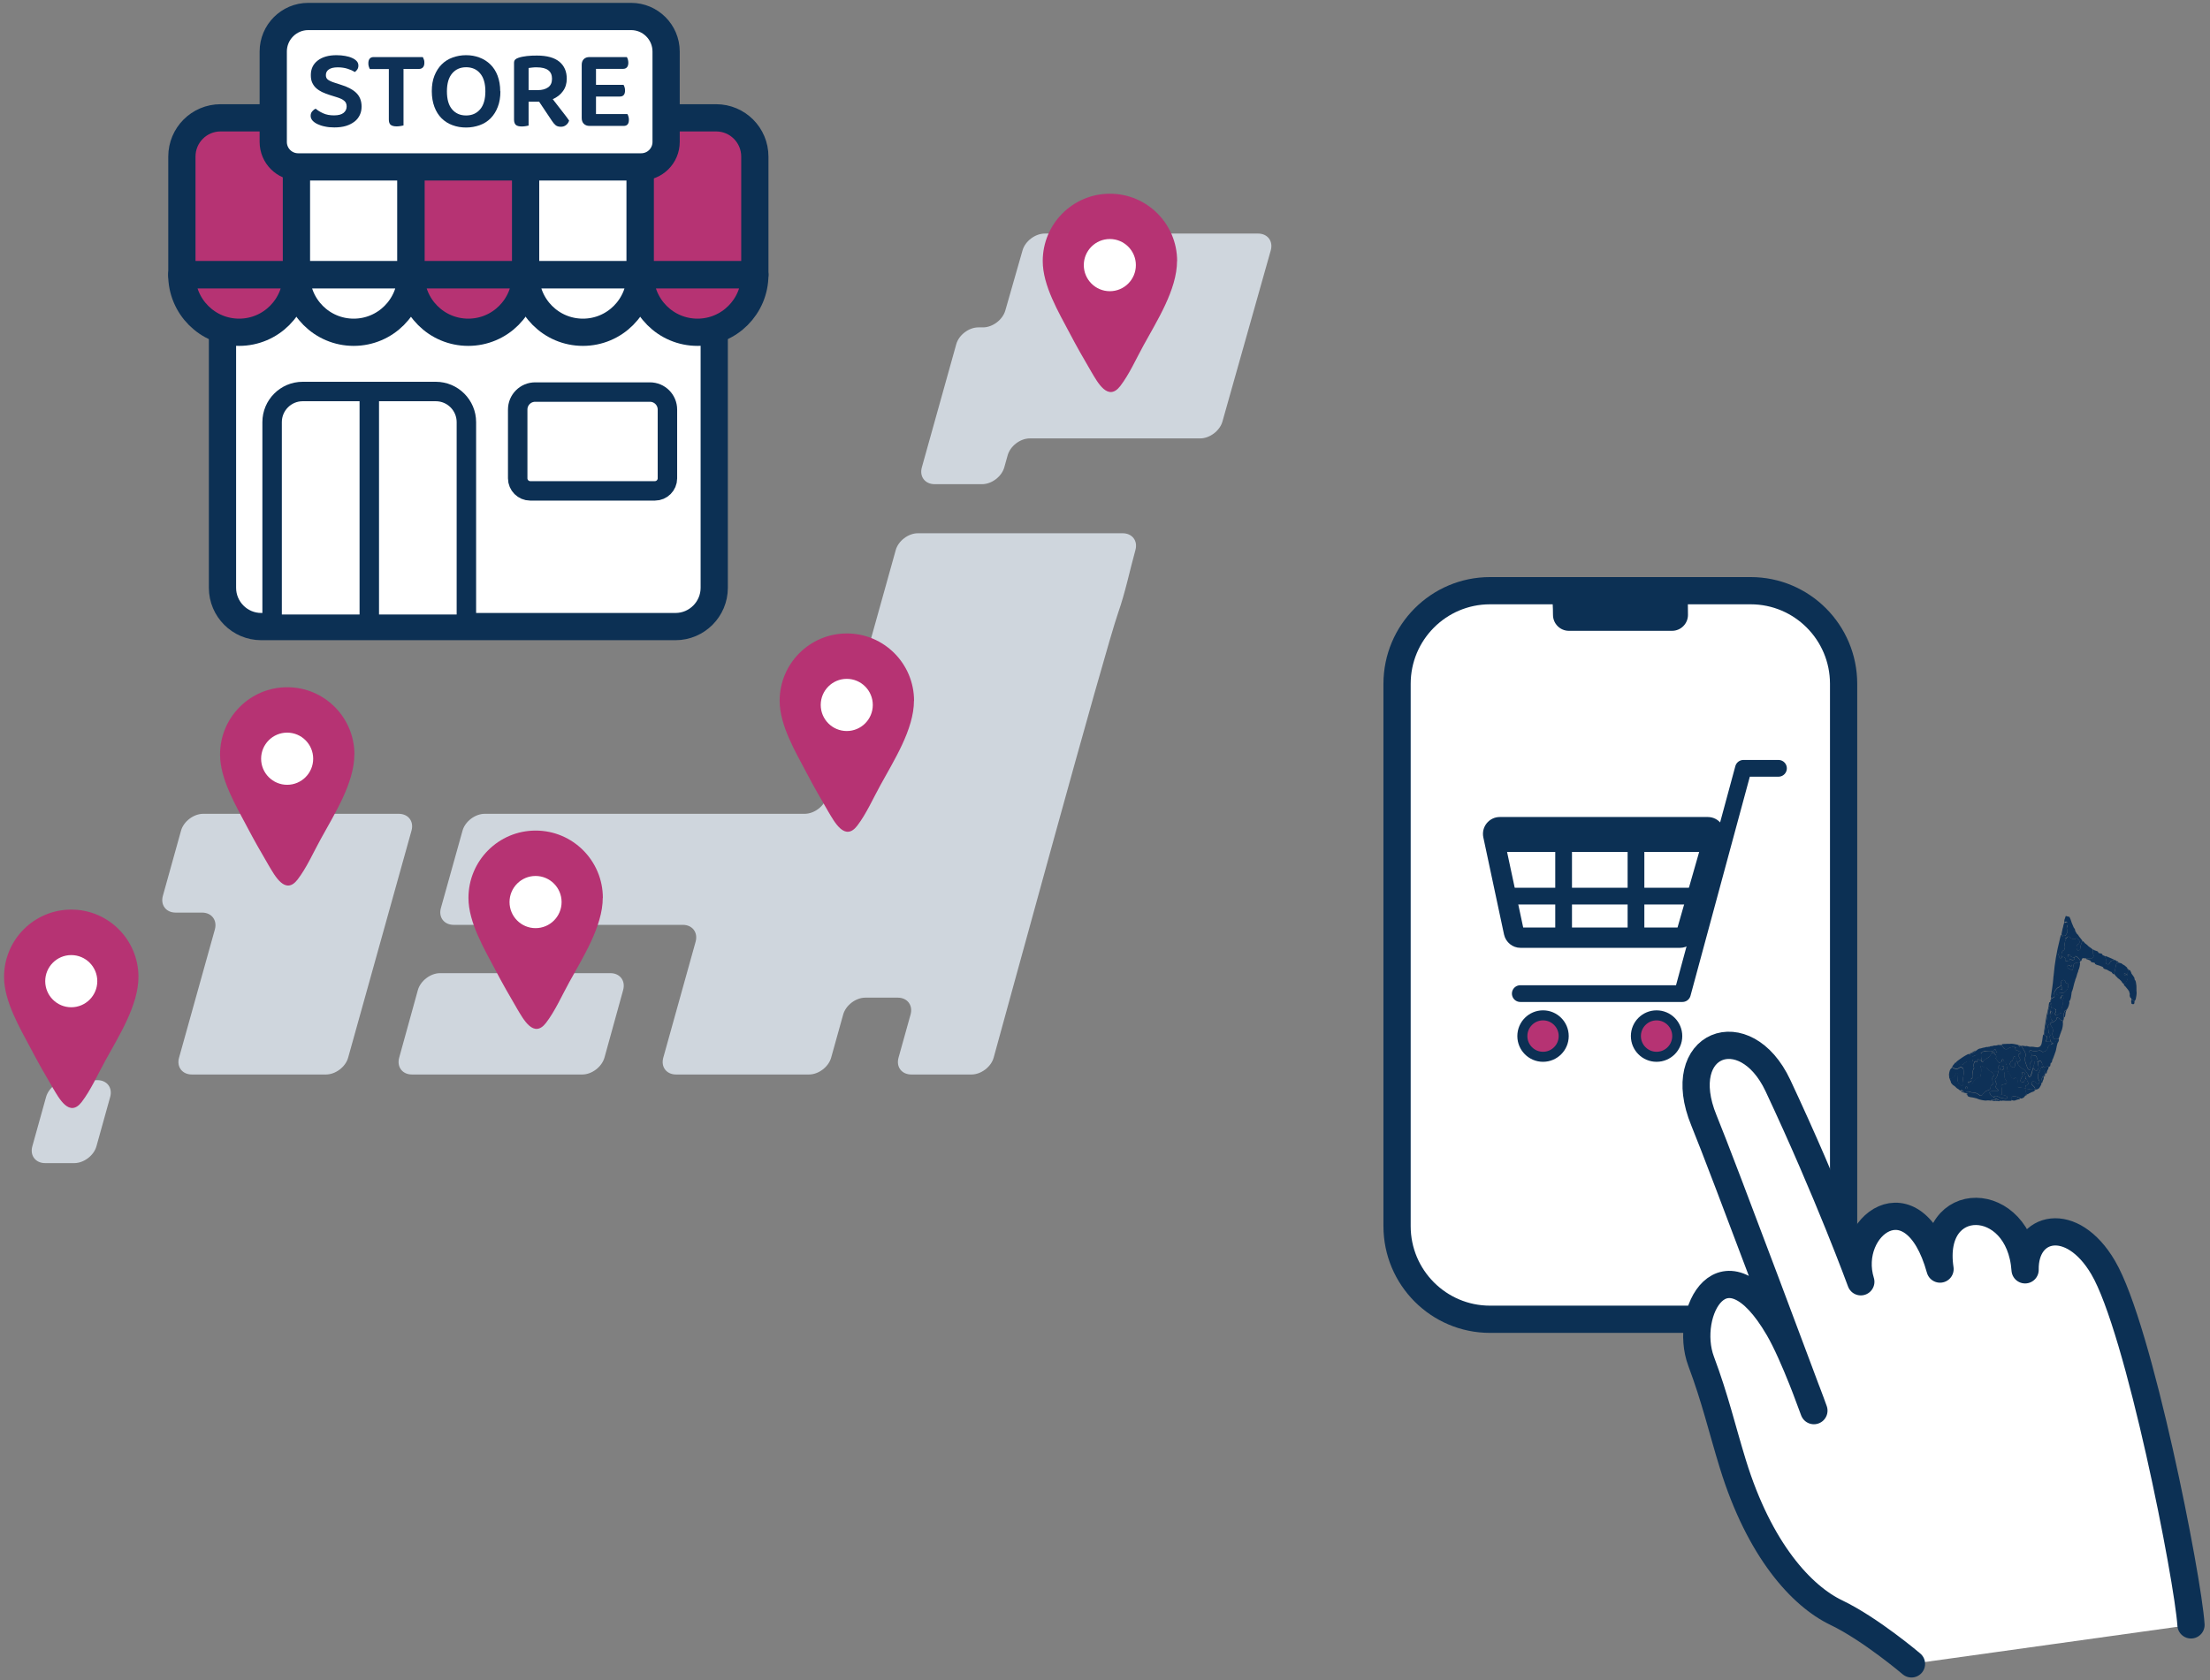 <svg width="284" height="216" viewBox="0 0 284 216" fill="none" xmlns="http://www.w3.org/2000/svg">
<rect x="0" y="0" width="284" height="216" fill="#808080" stroke="none"/>
<g clip-path="url(#clip0_31_868)">
<path d="M259.599 134.44C259.599 134.44 259.72 134.464 259.768 134.452C259.816 134.44 260.227 134.476 260.179 134.476C260.13 134.476 259.563 134.379 259.454 134.367C259.345 134.367 259.478 134.404 259.49 134.416C259.502 134.416 259.551 134.44 259.599 134.44Z" fill="#0E3157"/>
<path d="M257.184 134.355C257.184 134.355 257.232 134.319 257.196 134.319C257.147 134.319 256.978 134.319 256.942 134.343C256.918 134.355 257.075 134.367 257.087 134.367C257.087 134.367 257.159 134.355 257.171 134.343L257.184 134.355Z" fill="#0E3157"/>
<path d="M262.691 132.963C262.691 132.963 262.691 132.878 262.703 132.854C262.703 132.89 262.715 132.83 262.703 132.854C262.703 132.818 262.679 132.806 262.727 132.673C262.703 132.733 262.776 132.539 262.727 132.673C262.776 132.551 263.247 129.622 263.247 129.622C263.247 129.622 263.283 129.198 263.222 129.549C263.162 129.9 262.981 130.518 262.92 130.978C262.848 131.438 262.655 132.636 262.631 132.951C262.606 133.266 262.667 132.939 262.691 132.975V132.963Z" fill="#0E3157"/>
<path d="M263.645 128.339C263.645 128.339 263.681 128.314 263.669 128.314C263.657 128.314 263.621 128.193 263.597 128.254C263.573 128.314 263.524 128.508 263.512 128.581C263.488 128.653 263.452 128.702 263.464 128.762C263.464 128.786 263.512 128.786 263.537 128.726C263.561 128.665 263.645 128.387 263.657 128.339H263.645Z" fill="#0E3157"/>
<path d="M262.751 132.757C262.751 132.757 262.727 132.697 262.727 132.709C262.727 132.721 262.751 132.769 262.751 132.781C262.751 132.781 262.751 132.769 262.751 132.757Z" fill="#0E3157"/>
<path d="M266.895 120.046C266.895 120.046 266.834 119.925 266.822 119.937C266.81 119.937 266.883 120.058 266.895 120.046Z" fill="#0E3157"/>
<path d="M263.718 131.196C263.718 131.196 263.694 131.208 263.706 131.22C263.718 131.232 263.73 131.22 263.718 131.208V131.196Z" fill="#0E3157"/>
<path d="M257.437 137.273L257.449 137.285L257.437 137.273Z" fill="#0E3157"/>
<path d="M263.887 134.137C263.887 134.137 263.887 134.113 263.875 134.113C263.875 134.113 263.875 134.113 263.875 134.125C263.875 134.125 263.887 134.125 263.899 134.125L263.887 134.137Z" fill="#0E3157"/>
<path d="M265.046 120.07C265.143 119.961 265.493 118.908 265.373 118.69C265.252 118.484 265.397 118.569 265.324 118.605C265.228 118.641 265.409 118.036 265.433 117.963C265.457 117.903 265.409 117.963 265.397 118.048C265.385 118.133 265.397 117.976 265.348 118.242C265.288 118.508 264.938 119.828 264.914 120.094C264.889 120.36 264.95 120.179 265.046 120.07Z" fill="#0E3157"/>
<path d="M266.762 119.828C266.762 119.828 266.701 119.695 266.689 119.695C266.689 119.695 266.75 119.828 266.762 119.828Z" fill="#0E3157"/>
<path d="M254.116 136.377C254.116 136.377 254.031 136.474 254.055 136.486C254.08 136.498 254.14 136.389 254.116 136.377Z" fill="#0E3157"/>
<path d="M257.377 136.098V136.026C257.365 136.026 257.365 136.086 257.377 136.098Z" fill="#0E3157"/>
<path d="M260.433 140.747C260.433 140.747 260.517 140.711 260.517 140.687C260.517 140.687 260.445 140.675 260.445 140.687C260.445 140.687 260.421 140.759 260.445 140.759L260.433 140.747Z" fill="#0E3157"/>
<path d="M261.556 140.045C261.556 140.045 261.507 140.106 261.52 140.118C261.544 140.118 261.616 140.094 261.628 140.069C261.628 140.069 261.568 140.045 261.556 140.045Z" fill="#0E3157"/>
<path d="M260.203 140.905C260.203 140.905 260.251 140.868 260.263 140.856C260.263 140.856 260.239 140.856 260.227 140.856L260.191 140.893L260.203 140.905Z" fill="#0E3157"/>
<path d="M255.396 134.573C255.396 134.573 255.662 134.549 255.662 134.525C255.662 134.501 255.396 134.549 255.396 134.573Z" fill="#0E3157"/>
<path d="M262.317 139.27C262.317 139.27 262.341 139.234 262.341 139.222H262.317V139.258V139.27Z" fill="#0E3157"/>
<path d="M262.643 138.471C262.643 138.471 262.679 138.387 262.692 138.35H262.655C262.655 138.375 262.643 138.459 262.655 138.471H262.643Z" fill="#0E3157"/>
<path d="M264.914 131.196C264.914 131.196 265.034 131.256 265.071 131.268C265.083 131.268 265.071 131.364 265.095 131.352C265.107 131.352 265.143 131.244 265.119 131.22C265.095 131.196 264.938 131.172 264.914 131.208V131.196Z" fill="#0E3157"/>
<path d="M267.293 123.678C267.293 123.678 267.257 123.678 267.257 123.69C267.257 123.714 267.281 123.726 267.293 123.738C267.293 123.738 267.293 123.738 267.293 123.726C267.293 123.702 267.317 123.617 267.317 123.593C267.317 123.569 267.317 123.569 267.317 123.593C267.317 123.617 267.293 123.678 267.281 123.69L267.293 123.678Z" fill="#0E3157"/>
<path d="M264.527 133.52V133.508H264.515L264.527 133.52Z" fill="#0E3157"/>
<path d="M262.836 137.987C262.836 137.987 262.812 138.059 262.836 138.059C262.836 138.059 262.872 138.011 262.872 137.999H262.848L262.836 137.987Z" fill="#0E3157"/>
<path d="M262.788 138.145V138.157L262.8 138.133L262.788 138.145Z" fill="#0E3157"/>
<path d="M267.607 120.978C267.607 120.978 267.583 120.942 267.571 120.942V120.978H267.607Z" fill="#0E3157"/>
<path d="M250.903 137.176C250.903 137.176 250.975 137.007 250.951 137.019C250.903 137.043 250.818 137.188 250.794 137.237C250.794 137.261 250.891 137.176 250.903 137.164V137.176Z" fill="#0E3157"/>
<path d="M251.157 136.776C251.157 136.776 251.036 136.885 251.048 136.897C251.048 136.91 251.169 136.788 251.157 136.776Z" fill="#0E3157"/>
<path d="M255.891 134.476C255.891 134.476 256.06 134.476 256.06 134.452C256.06 134.44 255.891 134.452 255.891 134.476Z" fill="#0E3157"/>
<path d="M251.362 136.631C251.362 136.631 251.386 136.583 251.362 136.583C251.362 136.583 251.338 136.595 251.338 136.607C251.338 136.607 251.289 136.631 251.301 136.643C251.301 136.643 251.338 136.643 251.35 136.643L251.362 136.631Z" fill="#0E3157"/>
<path d="M253.161 135.481V135.457C253.137 135.457 253.101 135.481 253.089 135.493H253.125L253.149 135.481H253.161Z" fill="#0E3157"/>
<path d="M253.318 135.384C253.318 135.384 253.427 135.336 253.451 135.348C253.475 135.348 253.463 135.348 253.463 135.348C253.463 135.288 253.705 135.227 253.717 135.215C253.693 135.227 253.741 135.203 253.717 135.215C253.741 135.203 254.007 134.997 253.91 135.033C253.814 135.07 253.427 135.263 253.294 135.36C253.27 135.372 253.294 135.384 253.306 135.372L253.318 135.384Z" fill="#0E3157"/>
<path d="M265.662 117.83H265.614C265.65 117.83 265.759 117.878 265.783 117.866C265.795 117.866 265.674 117.83 265.662 117.83Z" fill="#0E3157"/>
<path d="M252.618 140.578C252.618 140.578 252.69 140.614 252.715 140.626L252.69 140.602C252.69 140.602 252.618 140.578 252.63 140.59L252.618 140.578Z" fill="#0E3157"/>
<path d="M252.316 140.396C252.316 140.396 252.074 140.263 252.026 140.263C251.978 140.263 251.99 140.239 252.002 140.263C252.062 140.347 252.207 140.408 252.304 140.432C252.328 140.432 252.328 140.432 252.304 140.408L252.316 140.396Z" fill="#0E3157"/>
<path d="M256.422 134.404C256.422 134.404 256.591 134.404 256.591 134.38C256.591 134.38 256.422 134.38 256.422 134.404Z" fill="#0E3157"/>
<path d="M250.577 138.702C250.577 138.702 250.577 138.738 250.589 138.738V138.714L250.564 138.689L250.577 138.702Z" fill="#0E3157"/>
<path d="M271.702 125.203H271.689C271.689 125.203 271.726 125.239 271.738 125.239C271.738 125.239 271.726 125.203 271.714 125.203H271.702Z" fill="#0E3157"/>
<path d="M273.332 124.477C273.332 124.477 273.381 124.477 273.369 124.477C273.369 124.477 273.332 124.44 273.32 124.428V124.465L273.332 124.477Z" fill="#0E3157"/>
<path d="M272.378 123.762C272.378 123.762 272.221 123.678 272.197 123.666C272.16 123.666 272.197 123.714 272.209 123.714C272.233 123.714 272.366 123.774 272.366 123.762H272.378Z" fill="#0E3157"/>
<path d="M273.61 127.443L273.635 127.48C273.635 127.48 273.61 127.43 273.61 127.443Z" fill="#0E3157"/>
<path d="M273.961 125.228C273.961 125.228 273.924 125.154 273.924 125.167C273.924 125.167 273.961 125.24 273.961 125.228Z" fill="#0E3157"/>
<path d="M273.538 124.659C273.538 124.659 273.501 124.61 273.489 124.61C273.489 124.61 273.477 124.646 273.489 124.659C273.489 124.659 273.538 124.671 273.538 124.659Z" fill="#0E3157"/>
<path d="M266.81 123.775C266.653 123.775 266.472 123.944 266.435 124.113C266.399 124.283 266.435 124.561 266.327 124.67C266.206 124.779 266.049 124.549 265.916 124.537C265.783 124.537 265.687 124.344 265.687 124.235C265.687 124.126 265.687 124.138 265.747 124.065C265.807 123.992 265.904 124.089 265.964 124.101C266.025 124.113 266.146 124.307 266.182 124.174C266.23 124.041 266.158 123.544 265.989 123.484C265.832 123.411 265.868 123.496 265.687 123.544C265.517 123.593 265.348 123.544 265.397 123.302C265.445 123.06 265.083 122.939 264.914 122.927C264.914 122.927 265.01 123.157 264.889 123.157C264.769 123.157 264.672 123.23 264.636 123.012C264.612 122.794 264.43 122.794 264.636 122.467C264.841 122.128 265.252 120.857 265.083 120.506C264.914 120.155 265.059 120.373 265.01 120.385C264.986 120.385 264.974 120.252 264.974 120.215C264.974 120.179 264.986 120.203 264.974 120.191C264.938 120.191 264.902 120.155 264.865 120.203C264.829 120.252 264.853 120.143 264.805 120.288C264.757 120.433 264.732 120.663 264.672 120.857C264.298 122.334 264.044 123.787 263.911 125.348C263.899 125.506 263.863 125.566 263.851 125.917C263.839 126.268 263.609 127.782 263.561 128.084C263.513 128.399 263.549 128.121 263.597 128.205C263.645 128.29 263.549 128.314 263.706 128.266C263.875 128.23 264.092 128.169 263.984 127.854C263.863 127.54 264.298 126.983 264.515 126.898C264.732 126.813 264.781 126.753 264.853 126.656C264.781 126.753 264.926 126.559 264.853 126.656C264.926 126.559 264.853 126.377 264.877 126.232C264.889 126.087 264.974 125.99 265.119 125.978C265.276 125.954 265.409 126.026 265.409 126.184C265.409 126.341 265.469 126.365 265.59 126.402C265.711 126.438 265.747 126.389 265.783 126.535C265.819 126.68 265.662 126.45 265.747 126.777C265.832 127.104 265.276 127.709 264.974 127.661C264.672 127.612 264.575 127.54 264.406 127.564C264.237 127.588 264.286 127.588 264.237 127.661C264.189 127.733 264.177 127.77 264.31 127.806C264.443 127.842 264.612 128.23 264.696 128.302C264.781 128.375 264.744 128.375 264.744 128.326C264.744 128.254 264.865 128.133 264.902 128.06C264.938 127.987 264.986 127.891 265.071 127.963C265.155 128.036 265.252 128 265.228 128.169C265.203 128.351 264.962 128.581 265.046 128.823C265.131 129.053 265.022 129.247 264.95 129.464C264.889 129.682 264.95 130.009 264.865 130.179C264.769 130.348 264.962 130.179 264.902 130.263C264.841 130.348 264.902 130.227 264.805 130.227C264.696 130.227 264.43 130.421 264.346 130.493C264.261 130.566 264.237 130.53 264.165 130.493C264.104 130.469 264.092 130.421 264.08 130.36C264.068 130.3 264.056 130.348 264.08 130.251C264.116 130.155 264.261 129.985 264.189 129.84C264.116 129.694 263.79 129.464 263.645 129.513C263.5 129.561 263.488 129.864 263.561 129.949C263.633 130.033 263.79 130.106 263.718 130.215C263.645 130.336 263.5 130.36 263.44 130.469C263.38 130.578 263.5 130.36 263.44 130.469C263.38 130.578 263.597 131.05 263.694 131.171C263.694 131.171 263.73 131.099 263.778 131.135C263.827 131.171 263.718 131.184 263.718 131.184C263.718 131.184 263.694 131.159 263.694 131.171L263.718 131.184L263.694 131.208C263.694 131.208 263.428 131.474 263.5 131.462C263.718 131.438 264.273 131.22 264.273 130.966C264.273 130.699 264.43 130.82 264.563 130.869C264.696 130.917 264.769 131.111 264.865 131.147C264.962 131.184 265.046 131.171 265.107 131.184C265.155 131.184 265.143 131.232 265.155 131.184C265.191 131.075 265.228 130.893 265.228 130.772C265.228 130.651 265.167 130.929 265.155 130.724C265.155 130.518 265.24 129.973 265.421 129.852C265.602 129.731 265.324 130.167 265.433 130.094C265.542 130.021 265.457 129.876 265.614 129.731C265.771 129.586 265.989 128.92 265.916 128.75C265.856 128.581 265.747 128.69 265.88 128.69C266.133 128.665 266.182 127.794 266.218 127.588C266.254 127.382 266.218 127.576 266.303 127.346C266.399 127.116 266.532 126.402 266.629 126.159C266.725 125.917 266.653 125.978 266.749 125.784C266.846 125.59 266.919 125.191 267.003 125.009C267.1 124.828 267.027 124.828 267.112 124.658C267.208 124.489 267.293 124.053 267.305 123.883C267.305 123.714 267.305 123.823 267.269 123.762C267.233 123.702 267.305 123.702 267.208 123.702C267.1 123.702 266.943 123.762 266.786 123.762L266.81 123.775Z" fill="#0E3157"/>
<path d="M268.15 123.169C268.271 123.193 268.428 123.218 268.646 123.23C268.863 123.254 269.105 123.012 269.02 122.782C268.936 122.552 268.984 122.273 268.936 122.14C268.887 122.007 268.972 122.14 268.948 122.092C268.911 122.031 268.815 121.958 268.779 121.922C268.742 121.886 268.779 121.922 268.754 121.898C268.67 121.837 268.501 121.728 268.452 121.692C268.404 121.644 268.452 121.692 268.416 121.668C268.344 121.607 268.295 121.547 268.235 121.486C268.175 121.414 267.993 121.305 267.957 121.268C267.909 121.232 267.957 121.256 267.921 121.232C267.873 121.196 267.8 121.099 267.776 121.063C267.752 121.026 267.776 121.063 267.764 121.05C267.74 121.014 267.667 120.99 267.631 120.978C267.595 120.978 267.607 120.978 267.583 120.978C267.583 120.978 267.583 120.978 267.583 121.002C267.462 121.244 267.329 121.704 267.317 121.934C267.305 122.164 267.269 122.092 267.136 122.14C267.003 122.188 266.991 122.188 266.894 122.007C266.798 121.825 266.822 121.511 267.075 121.365C267.329 121.22 267.281 120.881 267.075 120.736C266.882 120.59 266.894 120.566 266.701 120.675C266.508 120.784 266.182 120.675 266.073 120.554C265.964 120.421 265.964 120.433 265.88 120.397C265.795 120.36 265.819 120.36 265.759 120.409C265.699 120.469 265.566 120.554 265.517 120.651C265.517 120.651 265.517 120.615 265.517 120.627C265.517 120.627 265.529 120.639 265.517 120.651C265.409 120.869 265.264 121.244 265.336 121.486C265.421 121.728 265.372 122.067 265.143 122.188C264.926 122.297 264.877 122.733 264.926 122.891C264.877 122.733 264.974 123.048 264.926 122.891C264.974 123.048 265.469 122.987 265.397 123.278C265.324 123.556 265.554 123.556 265.674 123.544C265.795 123.52 265.94 123.496 265.964 123.448C265.94 123.496 265.988 123.399 265.964 123.448C265.988 123.399 265.964 123.326 265.988 123.266C265.964 123.326 266.013 123.205 265.988 123.266C266.013 123.205 265.771 123.024 265.735 122.951C265.699 122.879 265.662 122.782 265.759 122.721C265.856 122.661 265.952 122.673 266.025 122.83C266.097 122.987 266.411 123.109 266.568 123.048C266.725 122.987 266.568 122.854 266.761 122.903C266.955 122.951 267.293 123.339 267.317 123.472C267.341 123.605 267.317 123.496 267.317 123.556C267.329 123.605 267.293 123.556 267.329 123.556C267.402 123.556 267.426 123.556 267.474 123.484C267.522 123.399 267.498 123.29 267.583 123.205C267.667 123.121 267.921 123.181 268.018 123.205C268.114 123.23 267.993 123.205 268.054 123.205C268.09 123.205 268.006 123.145 268.126 123.157L268.15 123.169Z" fill="#0E3157"/>
<path d="M264.503 133.52C264.37 133.52 264.286 133.605 264.141 133.581C263.996 133.556 263.899 133.581 263.851 133.387C263.802 133.181 263.67 132.903 263.79 132.673C263.911 132.443 263.742 132.019 263.621 131.91C263.5 131.789 263.537 131.668 263.452 131.644C263.368 131.607 263.537 131.68 263.452 131.644C263.368 131.607 263.066 131.777 263.15 131.97C263.223 132.152 263.235 132.552 263.295 132.782C263.319 132.89 263.549 132.999 263.44 133.169C263.331 133.338 263.476 133.677 263.525 133.811C263.585 133.944 263.645 133.956 263.694 134.028C263.742 134.101 263.79 134.053 263.827 134.065C263.863 134.065 263.827 134.065 263.839 134.065C263.851 134.077 263.863 134.065 263.887 134.065C263.911 134.065 264.092 133.944 264.092 133.944L264.153 133.883L264.177 133.907L264.08 133.944C264.08 133.944 263.899 134.041 263.875 134.065C263.875 134.065 263.851 134.089 263.863 134.101C263.863 134.101 263.887 134.101 263.875 134.125C263.851 134.174 263.887 134.028 263.851 134.137C263.814 134.259 263.827 134.21 263.621 134.234C263.416 134.258 263.15 134.525 263.114 134.779C263.078 135.033 262.752 135.179 262.57 135.215C262.389 135.251 262.51 135.215 262.353 135.154C262.208 135.094 262.148 134.912 261.918 135.058C261.689 135.203 261.181 135.118 260.976 135.033C260.771 134.949 260.879 135.009 260.783 135.082C260.686 135.154 260.735 135.251 260.855 135.288C260.976 135.324 261.061 135.493 261.121 135.602C261.181 135.711 261.29 135.627 261.399 135.639C261.508 135.651 261.592 135.663 261.689 135.808C261.785 135.941 261.809 136.28 261.858 136.462C261.858 136.462 261.979 136.413 262.027 136.377C262.075 136.341 262.172 136.292 262.281 136.413C262.389 136.522 262.486 136.995 262.607 137.116C262.703 137.225 263.102 137.055 263.186 137.091C263.271 137.128 263.174 137.212 263.198 137.2C263.247 137.2 263.307 137.055 263.356 137.079C263.404 137.103 263.343 137.091 263.368 137.103C263.537 137.14 263.464 136.643 263.561 136.619C263.657 136.595 263.561 136.619 263.597 136.619C263.718 136.631 263.718 136.147 263.79 136.135C263.863 136.123 263.851 136.074 263.815 136.135C263.718 136.329 263.996 135.639 264.056 135.457C264.116 135.275 264.032 135.457 264.129 135.251C264.225 135.045 264.298 134.392 264.382 134.198C264.455 134.004 264.382 134.101 264.455 134.004C264.539 133.907 264.6 133.702 264.575 133.593C264.563 133.484 264.515 133.544 264.491 133.508C264.467 133.472 264.491 133.508 264.479 133.496C264.467 133.496 264.479 133.496 264.467 133.496L264.503 133.52Z" fill="#0E3157"/>
<path d="M271.714 125.203C271.738 125.094 271.665 125.3 271.702 125.106C271.738 124.912 271.895 124.162 271.955 123.932C272.016 123.702 272.088 123.811 272.161 123.726C272.233 123.641 272.197 123.762 272.209 123.726C272.209 123.702 272.209 123.702 272.197 123.665C272.185 123.629 272.173 123.605 272.136 123.581C272.088 123.557 272.016 123.581 271.967 123.52C271.919 123.46 271.762 123.363 271.69 123.387C271.617 123.411 271.69 123.387 271.665 123.399C271.641 123.399 271.702 123.472 271.605 123.448C271.508 123.435 271.243 123.52 271.194 123.641C271.146 123.762 271.086 123.847 271.013 123.92C270.941 123.992 270.82 123.956 270.759 123.92C270.699 123.883 270.59 123.92 270.675 123.762C270.759 123.617 270.615 123.133 270.542 123.012C270.47 122.891 270.627 122.963 270.542 122.915C270.47 122.866 270.168 122.794 270.168 122.721C270.168 122.636 270.18 122.733 270.168 122.685C270.131 122.515 269.685 122.564 269.648 122.455C269.6 122.346 269.648 122.455 269.648 122.406C269.648 122.297 269.346 122.213 269.262 122.188C269.177 122.176 269.153 122.152 269.105 122.116C269.056 122.092 268.996 122.031 268.96 122.08C268.936 122.116 268.887 121.995 268.936 122.128C268.972 122.261 268.936 122.54 269.02 122.77C269.105 123 268.863 123.242 268.646 123.218C268.428 123.193 268.283 123.169 268.151 123.157C268.018 123.145 268.139 123.181 268.078 123.205C268.066 123.205 268.078 123.205 268.078 123.218C268.078 123.254 268.102 123.29 268.163 123.302C268.211 123.302 268.259 123.339 268.332 123.363C268.404 123.387 268.67 123.472 268.682 123.556C268.682 123.629 268.682 123.544 268.682 123.581C268.718 123.762 269.165 123.69 269.213 123.811C269.262 123.932 269.213 123.799 269.213 123.859C269.213 123.98 269.648 124.089 269.757 124.113C269.866 124.138 269.866 124.162 269.938 124.186C270.011 124.21 270.276 124.295 270.288 124.38C270.301 124.464 270.288 124.368 270.288 124.404C270.276 124.525 270.578 124.598 270.663 124.622C270.747 124.646 270.747 124.634 270.832 124.694C270.917 124.755 271.098 124.84 271.182 124.888C271.255 124.937 271.315 124.9 271.351 124.961C271.388 125.009 271.46 125.142 271.508 125.142C271.532 125.106 271.557 125.142 271.508 125.142C271.472 125.227 271.665 125.227 271.702 125.215C271.738 125.203 271.702 125.215 271.726 125.215C271.726 125.239 271.75 125.215 271.726 125.215L271.714 125.203Z" fill="#0E3157"/>
<path d="M259.804 134.5C259.865 134.609 260.01 134.876 260.143 135.069C260.275 135.251 260.396 135.675 260.251 135.893C260.106 136.111 260.191 136.062 260.227 136.292C260.263 136.522 260.444 136.958 260.505 137.152C260.565 137.345 260.71 137.563 260.867 137.503C261.024 137.442 260.903 137.297 260.867 137.14C260.831 136.982 260.831 136.68 260.988 136.534C261.145 136.389 261.085 136.183 261.024 136.038C260.952 135.893 261.048 135.723 261.121 135.626C261.048 135.723 261.193 135.53 261.121 135.626C261.193 135.53 260.976 135.287 260.867 135.275C260.759 135.275 260.698 135.13 260.807 135.069C260.903 135.009 260.807 134.936 261 135.021C261.205 135.106 261.725 135.191 261.942 135.045C262.172 134.912 262.22 135.082 262.365 135.142C262.51 135.203 262.401 135.239 262.582 135.203C262.764 135.166 263.114 135.033 263.126 134.767C263.138 134.5 263.476 134.319 263.609 134.21C263.742 134.101 263.621 134.089 263.669 134.04C263.718 133.992 263.718 134.04 263.669 134.028C263.609 133.98 263.597 133.859 263.488 133.847C263.38 133.835 263.174 133.907 263.065 133.907C262.957 133.907 262.836 133.895 262.921 133.762C263.005 133.629 263.029 133.399 262.981 133.254C262.933 133.12 262.739 133.084 262.679 133.024C262.619 132.963 262.679 132.987 262.655 132.987C262.619 132.987 262.607 132.975 262.582 133.036C262.558 133.096 262.558 132.939 262.522 133.157C262.474 133.387 262.425 134.186 262.256 134.392C262.087 134.597 262.184 134.513 261.978 134.597C261.761 134.694 261.278 134.513 261.048 134.549C260.819 134.585 260.614 134.488 260.469 134.464C260.312 134.44 260.384 134.5 260.263 134.476C260.155 134.464 259.877 134.392 259.792 134.452C259.708 134.5 259.732 134.379 259.792 134.488L259.804 134.5Z" fill="#0E3157"/>
<path d="M255.891 141.389C255.976 141.329 256.241 141.341 256.326 141.377C256.41 141.413 256.41 141.256 256.41 141.256C256.41 141.256 256.29 141.038 256.169 141.002C256.048 140.965 255.71 140.711 255.686 140.505C255.661 140.3 255.819 140.3 255.988 140.251C256.157 140.203 256.724 140.336 256.785 140.191C256.845 140.045 256.362 139.815 256.459 139.634C256.567 139.44 256.507 139.525 256.531 139.331C256.555 139.137 256.241 138.786 256.447 138.629C256.652 138.471 256.688 138.12 256.736 137.999C256.785 137.878 256.809 137.697 256.785 137.685C256.652 137.685 256.024 137.685 256.012 137.818C256.012 137.963 256.374 138.181 256.145 138.387C255.915 138.593 255.988 138.847 256.084 139.065C256.181 139.283 256.193 139.307 256.012 139.428C255.831 139.549 255.794 139.585 255.782 139.815C255.77 140.045 255.637 140.13 255.384 140.191C255.142 140.239 254.913 140.481 254.78 140.687C254.647 140.893 254.538 140.929 254.333 140.76C254.128 140.59 253.826 140.433 253.548 140.457C253.282 140.469 252.992 140.251 252.763 140.324C252.533 140.396 252.871 140.542 252.823 140.626C252.775 140.711 252.714 140.59 252.678 140.626C252.654 140.638 252.678 140.638 252.714 140.663C252.739 140.675 252.847 140.735 252.835 140.784C252.823 140.832 252.823 140.76 252.823 140.784C252.823 141.062 253.536 141.05 253.729 141.123C253.922 141.195 253.898 141.135 254.128 141.244C254.357 141.353 255.046 141.51 255.299 141.462C255.553 141.413 255.722 141.486 255.855 141.486C255.988 141.486 255.879 141.486 255.927 141.474C255.976 141.45 255.794 141.486 255.879 141.425L255.891 141.389Z" fill="#0E3157"/>
<path d="M274.443 128.508C274.492 128.314 274.612 127.673 274.564 127.467C274.516 127.261 274.564 127.406 274.552 127.249C274.54 127.092 274.564 126.74 274.528 126.595C274.492 126.45 274.528 126.523 274.504 126.414C274.492 126.317 274.455 126.123 274.419 126.05C274.383 125.978 274.443 126.026 274.407 126.026C274.298 126.026 274.31 125.76 274.274 125.675C274.238 125.59 274.166 125.518 274.141 125.469C274.105 125.421 274.141 125.469 274.129 125.445C274.093 125.409 274.021 125.312 273.996 125.264C273.972 125.227 273.996 125.264 273.972 125.227C273.972 125.227 273.972 125.227 273.948 125.203C273.936 125.179 273.912 125.167 273.9 125.118C273.9 125.07 273.851 124.949 273.815 124.9C273.791 124.84 273.731 124.682 273.658 124.695C273.586 124.695 273.67 124.695 273.646 124.707C273.61 124.707 273.562 124.67 273.525 124.646C273.501 124.634 273.477 124.646 273.465 124.646C273.453 124.634 273.465 124.61 273.465 124.586C273.465 124.561 273.477 124.525 273.465 124.513C273.441 124.489 273.38 124.489 273.368 124.477C273.356 124.465 273.296 124.428 273.32 124.477C273.332 124.513 273.429 124.61 273.453 124.658C273.477 124.707 273.453 124.658 273.453 124.67C273.501 124.961 273.272 125.046 273.393 125.385C273.513 125.724 273.26 126.305 273.018 126.402C272.777 126.498 272.982 126.389 272.909 126.402C272.837 126.426 272.909 126.402 272.897 126.402C272.897 126.45 272.97 126.523 272.946 126.571C272.921 126.619 272.946 126.547 272.946 126.571C272.909 126.668 273.054 126.716 273.103 126.777C273.151 126.837 273.211 126.91 273.26 126.971C273.308 127.031 273.368 127.116 273.417 127.164C273.465 127.213 273.525 127.309 273.55 127.358C273.574 127.394 273.55 127.358 273.562 127.382C273.574 127.406 273.586 127.382 273.598 127.418C273.598 127.443 273.622 127.431 273.622 127.479C273.622 127.527 273.658 127.661 273.682 127.721C273.707 127.782 273.707 127.806 273.682 127.866C273.658 127.927 273.719 128.23 273.779 128.254C273.839 128.266 273.755 128.242 273.803 128.254C273.9 128.254 273.876 128.423 273.9 128.484C273.924 128.52 273.9 128.435 273.948 128.472C274.009 128.508 274.19 128.641 274.25 128.665C274.31 128.69 274.202 128.762 274.274 128.702C274.347 128.641 274.359 128.69 274.407 128.496L274.443 128.508Z" fill="#0E3157"/>
<path d="M250.661 138.677C250.818 138.689 251.265 138.387 251.277 138.193C251.301 137.999 251.313 138.072 251.362 137.999C251.422 137.927 251.446 137.915 251.519 137.963C251.591 138.011 251.615 137.927 251.627 138.12C251.627 138.314 251.603 138.726 251.591 138.956C251.579 139.198 251.797 139.428 251.954 139.549C252.099 139.658 252.207 139.597 252.268 139.501C252.328 139.392 252.268 139.549 252.304 139.355C252.34 139.162 252.207 138.75 252.28 138.471C252.352 138.193 252.364 137.915 252.328 137.588C252.292 137.261 252.002 137.103 251.724 137.321C251.446 137.539 251.12 137.37 250.951 137.273C250.782 137.188 250.999 137.212 250.927 137.212C250.854 137.212 250.854 137.237 250.794 137.285C250.734 137.333 250.758 137.309 250.649 137.43C250.54 137.551 250.42 138.12 250.468 138.29C250.528 138.459 250.468 138.363 250.48 138.459C250.48 138.556 250.528 138.653 250.577 138.714C250.613 138.75 250.565 138.726 250.613 138.738C250.673 138.75 250.504 138.677 250.661 138.702V138.677Z" fill="#0E3157"/>
<path d="M264.877 131.171C264.805 131.099 264.696 130.929 264.575 130.881C264.455 130.832 264.285 130.723 264.285 130.978C264.285 131.232 263.669 131.474 263.525 131.486C263.368 131.498 263.682 131.474 263.525 131.486C263.368 131.498 263.476 131.535 263.488 131.656C263.5 131.777 263.512 131.765 263.621 131.91C263.73 132.055 263.911 132.442 263.79 132.673C263.669 132.915 263.814 133.181 263.851 133.387C263.887 133.593 264.02 133.556 264.141 133.58C264.273 133.605 264.394 133.532 264.479 133.52C264.563 133.508 264.479 133.52 264.515 133.508C264.539 133.496 264.467 133.568 264.551 133.472C264.636 133.375 264.744 132.915 264.829 132.745C264.914 132.588 264.805 132.697 264.914 132.515C265.022 132.321 265.143 131.631 265.095 131.438C265.058 131.244 265.107 131.353 265.058 131.268C264.998 131.183 264.95 131.256 264.877 131.171Z" fill="#0E3157"/>
<path d="M257.292 134.392C257.353 134.489 257.389 134.61 257.51 134.743C257.63 134.876 257.872 134.949 258.053 134.791C258.234 134.634 258.56 134.646 258.729 134.525C258.886 134.404 258.911 134.622 258.959 134.646C259.08 134.706 259.478 134.706 259.527 134.61C259.575 134.513 259.418 134.489 259.406 134.428C259.394 134.367 259.49 134.428 259.466 134.404C259.442 134.38 259.454 134.38 259.382 134.343C259.321 134.319 259.382 134.319 259.225 134.283C259.068 134.234 258.476 134.125 258.307 134.174C258.126 134.21 258.21 134.162 258.077 134.174C257.944 134.198 257.642 134.174 257.534 134.198C257.413 134.222 257.425 134.198 257.353 134.21C257.28 134.21 257.256 134.258 257.232 134.283C257.208 134.319 257.196 134.283 257.208 134.331C257.22 134.367 257.232 134.271 257.292 134.367V134.392Z" fill="#0E3157"/>
<path d="M270.53 123C270.59 123.169 270.747 123.605 270.663 123.762C270.578 123.92 270.687 123.871 270.747 123.92C270.808 123.968 270.916 123.992 271.001 123.92C271.073 123.847 271.134 123.774 271.182 123.641C271.23 123.508 271.496 123.423 271.593 123.448C271.689 123.472 271.629 123.423 271.653 123.399C271.641 123.351 271.653 123.339 271.581 123.302C271.52 123.278 271.496 123.29 271.399 123.23C271.303 123.169 270.989 123.072 270.892 123.012C270.796 122.951 270.759 122.988 270.711 122.951C270.663 122.915 270.602 122.854 270.566 122.915C270.53 122.975 270.482 122.83 270.53 123Z" fill="#0E3157"/>
<path d="M265.433 129.876C265.276 129.949 265.155 130.566 265.179 130.736C265.204 130.905 265.204 130.736 265.252 130.76C265.3 130.772 265.3 130.784 265.336 130.724C265.373 130.663 265.397 130.542 265.409 130.457C265.409 130.372 265.457 130.215 265.445 130.155C265.433 130.094 265.602 129.803 265.445 129.876H265.433Z" fill="#0E3157"/>
<path d="M263.271 129.561C263.367 129.537 263.488 128.944 263.609 128.92C263.73 128.895 263.609 129.392 263.645 129.477C263.597 129.392 263.694 129.561 263.645 129.477C263.694 129.561 264.177 129.67 264.225 129.828C264.273 129.985 264.165 130.142 264.116 130.251C264.068 130.36 264.092 130.3 264.116 130.36C264.14 130.421 264.14 130.469 264.201 130.493C264.261 130.518 264.285 130.554 264.382 130.493C264.479 130.433 264.732 130.239 264.841 130.227C264.95 130.227 264.877 130.336 264.938 130.263C264.998 130.191 264.805 130.348 264.901 130.179C264.998 130.009 264.926 129.682 264.986 129.464C265.046 129.247 265.155 129.065 265.083 128.823C264.998 128.593 265.24 128.351 265.264 128.169C265.288 127.987 265.191 128.036 265.119 127.963C265.046 127.879 264.95 128.012 264.95 128.06C264.95 128.109 264.805 128.351 264.805 128.351C264.805 128.351 264.877 128.375 264.853 128.423C264.841 128.472 264.769 128.339 264.769 128.339C264.769 128.339 264.467 127.733 264.346 127.806C264.225 127.879 264.249 127.697 264.273 127.673C264.297 127.636 264.334 127.624 264.418 127.576C264.503 127.527 264.769 127.661 264.877 127.649C264.986 127.636 264.938 127.297 264.962 127.225C264.986 127.152 264.793 127.176 264.793 127.176C264.793 127.176 264.781 127.249 264.732 127.225C264.696 127.213 264.793 127.176 264.793 127.176L264.829 127.152C264.829 127.152 264.841 127.152 264.853 127.14C264.877 127.128 264.926 127.116 264.938 127.092C264.95 127.067 264.986 127.092 264.998 127.043C264.998 126.958 265.034 126.704 264.865 126.728C264.696 126.753 264.769 126.849 264.527 126.946C264.285 127.043 263.875 127.576 263.996 127.903C264.116 128.23 263.851 128.254 263.73 128.314C263.609 128.375 263.694 128.29 263.657 128.351C263.585 128.46 263.561 128.678 263.512 128.762C263.464 128.859 263.476 128.762 263.428 128.811C263.392 128.859 263.38 128.786 263.355 128.847C263.319 128.92 263.295 129.041 263.283 129.125C263.271 129.21 263.259 129.38 263.259 129.44C263.259 129.501 263.162 129.622 263.259 129.61C263.162 129.634 263.355 129.586 263.259 129.61L263.271 129.561Z" fill="#0E3157"/>
<path d="M273.972 128.508C273.912 128.484 273.96 128.508 273.912 128.544C273.864 128.581 273.852 128.738 273.888 128.811C273.924 128.883 273.852 128.907 273.9 128.992C273.948 129.077 274.166 129.113 274.226 129.053C274.286 128.992 274.262 128.956 274.286 128.895C274.311 128.835 274.286 128.799 274.286 128.75C274.286 128.702 274.323 128.738 274.274 128.69C274.226 128.653 274.033 128.52 273.972 128.496V128.508Z" fill="#0E3157"/>
<path d="M256.918 141.45C256.845 141.413 256.555 141.292 256.471 141.292C256.386 141.292 256.447 141.268 256.447 141.292C256.447 141.341 256.447 141.413 256.35 141.389C256.253 141.365 255.988 141.341 255.915 141.401C255.843 141.474 255.951 141.425 255.976 141.45C256 141.486 256.072 141.498 256.108 141.51C256.145 141.522 256.157 141.51 256.193 141.51C256.229 141.51 256.241 141.522 256.278 141.534C256.326 141.546 256.41 141.51 256.471 141.498C256.531 141.498 256.579 141.534 256.64 141.522C256.7 141.51 256.761 141.522 256.821 141.546C256.881 141.571 257.002 141.546 256.99 141.486C256.978 141.425 257.002 141.486 256.99 141.462C256.978 141.438 256.99 141.462 256.93 141.438L256.918 141.45Z" fill="#0E3157"/>
<path d="M263.597 128.907C263.525 128.907 263.247 129.61 263.259 129.61C263.162 129.61 263.271 129.61 263.259 129.61C263.271 129.61 262.727 132.673 262.727 132.673L262.764 132.745C262.764 132.745 262.764 132.757 262.764 132.769C262.764 132.781 262.776 132.794 262.776 132.818C262.776 132.842 262.715 132.83 262.715 132.854C262.715 132.878 262.691 132.951 262.703 132.975C262.715 133.011 262.643 132.987 262.703 133.024C262.776 133.06 262.909 133.242 263.029 133.217C263.15 133.193 263.271 132.915 263.283 132.769C263.283 132.903 263.295 132.624 263.283 132.769C263.283 132.636 263.211 132.128 263.15 131.958C263.09 131.789 263.38 131.656 263.452 131.631C263.38 131.656 263.525 131.607 263.452 131.631C263.525 131.607 263.464 131.51 263.5 131.474C263.464 131.522 263.537 131.426 263.5 131.474C263.537 131.426 263.67 131.256 263.694 131.22C263.73 131.183 263.718 131.196 263.718 131.183C263.718 131.183 263.718 131.183 263.718 131.171C263.573 131.026 263.488 130.639 263.452 130.469C263.416 130.3 263.404 130.058 263.5 129.997C263.597 129.924 263.549 130.033 263.537 129.973C263.5 129.864 263.585 129.585 263.633 129.489C263.597 129.585 263.67 129.392 263.633 129.489C263.67 129.392 263.682 128.907 263.609 128.92L263.597 128.907Z" fill="#0E3157"/>
<path d="M265.36 120.288C265.36 120.288 265.034 120.167 264.986 120.494C264.926 120.833 264.672 122.067 264.599 122.431C264.527 122.794 264.575 122.794 264.624 123C264.672 123.193 264.781 123.193 264.877 123.133C264.986 123.084 264.877 123 264.901 122.891C264.877 123.012 264.926 122.77 264.901 122.891C264.926 122.77 264.901 122.297 265.131 122.188C265.372 122.08 265.397 121.728 265.324 121.486C265.252 121.244 265.469 120.857 265.481 120.712C265.493 120.566 265.566 120.627 265.481 120.651C265.324 120.712 265.433 120.324 265.348 120.288H265.36Z" fill="#0E3157"/>
<path d="M265.01 127.007C265.01 127.092 264.974 127.128 264.974 127.188C264.974 127.116 264.974 127.261 264.974 127.188C264.974 127.261 264.66 127.564 264.974 127.648C265.3 127.733 265.832 127.14 265.759 126.789C265.699 126.45 265.832 126.692 265.795 126.535C265.771 126.377 265.723 126.438 265.602 126.402C265.481 126.365 265.433 126.341 265.421 126.184C265.421 126.026 265.276 125.966 265.131 125.978C264.974 125.99 264.877 126.111 264.89 126.232C264.902 126.353 264.865 126.571 264.877 126.656C264.865 126.571 264.889 126.741 264.877 126.656C264.889 126.741 265.01 126.922 265.01 127.007Z" fill="#0E3157"/>
<path d="M266.194 124.198C266.097 124.295 266.049 124.15 265.964 124.126C265.88 124.101 265.807 124.017 265.735 124.077C265.662 124.138 265.674 124.138 265.674 124.247C265.674 124.356 265.783 124.537 265.904 124.549C266.037 124.549 266.194 124.791 266.314 124.683C266.435 124.574 266.387 124.295 266.423 124.126C266.459 123.956 266.641 123.787 266.798 123.775C266.955 123.775 267.112 123.726 267.208 123.702C267.305 123.678 267.22 123.702 267.269 123.69C267.305 123.666 267.305 123.653 267.317 123.593C267.329 123.532 267.317 123.69 267.317 123.532C267.317 123.375 266.955 123.024 266.773 122.939C266.592 122.854 266.665 123 266.616 123.084C266.568 123.169 266.592 123.157 266.58 123.266C266.568 123.375 266.363 123.46 266.266 123.411C266.17 123.363 266.073 123.302 265.988 123.315C265.928 123.327 265.928 123.436 265.976 123.496C265.928 123.436 266.025 123.557 265.976 123.496C266.025 123.557 266.278 124.126 266.182 124.222L266.194 124.198Z" fill="#0E3157"/>
<path d="M265.385 120.264C265.264 120.324 265.505 120.203 265.385 120.264C265.505 120.203 265.783 119.755 265.65 119.525C265.517 119.295 265.614 119.114 265.711 118.872C265.819 118.629 265.59 118.399 265.348 118.666C265.107 118.932 265.095 119.816 265.01 120.07C264.926 120.324 264.962 120.143 264.974 120.191C264.974 120.215 264.974 120.312 264.986 120.348C264.998 120.385 264.986 120.373 264.986 120.361C265.034 120.215 265.24 120.336 265.36 120.276L265.385 120.264Z" fill="#0E3157"/>
<path d="M263.464 130.445C263.404 130.421 263.536 130.469 263.464 130.445C263.536 130.469 263.669 130.3 263.742 130.227C263.814 130.154 263.669 129.985 263.573 129.985C263.476 129.985 263.549 129.973 263.549 129.985C263.549 130.045 263.404 130.421 263.464 130.445Z" fill="#0E3157"/>
<path d="M263.79 131.135C263.79 131.135 263.742 131.171 263.73 131.183C263.766 131.183 263.839 131.159 263.79 131.135Z" fill="#0E3157"/>
<path d="M265.324 118.581C265.529 118.266 265.771 118.617 265.711 118.871C265.65 119.126 265.529 119.307 265.65 119.537C265.783 119.767 265.517 120.191 265.385 120.288C265.252 120.385 265.517 120.191 265.385 120.288C265.252 120.385 265.409 120.591 265.469 120.639C265.529 120.687 265.481 120.675 265.493 120.639C265.517 120.542 265.638 120.445 265.735 120.421C265.831 120.397 265.771 120.361 265.868 120.409C265.964 120.457 265.952 120.433 266.061 120.566C266.17 120.699 266.496 120.796 266.689 120.687C266.882 120.578 266.87 120.603 267.063 120.748C267.257 120.893 267.305 121.22 267.063 121.377C266.81 121.535 266.798 121.837 266.882 122.019C266.967 122.213 266.991 122.176 267.124 122.152C267.245 122.128 267.317 122.152 267.305 121.959C267.293 121.765 267.486 121.208 267.547 121.075C267.607 120.942 267.547 121.051 267.571 120.99C267.583 120.942 267.571 120.966 267.571 120.93C267.571 120.893 267.619 120.893 267.571 120.857C267.51 120.821 267.462 120.736 267.414 120.675C267.365 120.615 267.305 120.542 267.257 120.482C267.208 120.409 267.136 120.361 267.112 120.276C267.088 120.203 266.991 120.13 266.955 120.082C266.918 120.034 266.931 120.082 266.894 120.034C266.858 119.997 266.822 119.949 266.81 119.9C266.81 119.876 266.81 119.876 266.81 119.852C266.81 119.84 266.786 119.84 266.761 119.804C266.737 119.779 266.689 119.707 266.677 119.646C266.665 119.586 266.677 119.561 266.653 119.489C266.617 119.416 266.592 119.356 266.52 119.271C266.447 119.186 266.423 119.041 266.363 118.932C266.302 118.823 266.266 118.69 266.218 118.581C266.17 118.472 266.133 118.339 266.097 118.218C266.061 118.097 265.988 117.988 265.952 117.891C265.916 117.794 265.844 117.867 265.795 117.83C265.735 117.794 265.662 117.794 265.602 117.782C265.542 117.77 265.505 117.721 265.457 117.758C265.409 117.794 265.457 117.818 265.409 117.903C265.36 117.988 265.228 118.411 265.288 118.496C265.336 118.581 265.276 118.593 265.312 118.532L265.324 118.581Z" fill="#0E3157"/>
<path d="M266.266 123.375C266.363 123.448 266.592 123.351 266.58 123.242C266.568 123.133 266.701 123.096 266.58 123.084C266.447 123.084 266.121 123.012 266.049 122.854C265.976 122.697 265.892 122.673 265.783 122.745C265.674 122.818 265.759 122.891 265.747 122.988C265.747 123.084 265.94 123.254 266.013 123.29C265.94 123.254 266.085 123.327 266.013 123.29C266.085 123.327 266.182 123.314 266.278 123.387L266.266 123.375Z" fill="#0E3157"/>
<path d="M261.012 136.062C261.085 136.195 261.145 136.425 260.976 136.559C260.819 136.692 260.807 137.007 260.855 137.152C260.904 137.297 261.024 137.455 260.855 137.515C260.686 137.576 260.553 137.37 260.493 137.164C260.42 136.97 260.251 136.534 260.215 136.304C260.179 136.074 260.094 136.123 260.239 135.905C260.384 135.687 260.263 135.275 260.131 135.082C259.986 134.888 259.889 134.67 259.804 134.537C259.708 134.404 259.792 134.525 259.756 134.488C259.72 134.452 259.635 134.44 259.599 134.464C259.563 134.488 259.611 134.61 259.551 134.61C259.478 134.61 259.623 134.61 259.551 134.61C259.478 134.61 259.031 134.61 258.959 134.67C258.887 134.731 259.031 134.597 258.959 134.67C258.887 134.743 259.007 134.985 259.14 135.009C259.285 135.033 259.466 135.13 259.599 135.227C259.732 135.324 259.768 135.421 259.563 135.457C259.358 135.493 259.309 135.626 259.418 135.808C259.527 135.99 259.563 135.978 259.611 136.22C259.672 136.45 259.358 136.365 259.285 136.595C259.213 136.825 259.792 137.37 260.01 137.43C260.215 137.491 260.384 137.793 260.481 137.927C260.372 137.806 260.578 138.06 260.481 137.927C260.59 138.048 260.722 138.375 260.843 138.496C260.916 138.459 261.242 137.309 261.242 137.309C261.242 137.309 261.495 136.728 261.399 136.583C261.314 136.438 261.725 136.413 261.809 136.462C261.894 136.51 261.858 136.571 261.858 136.486C261.882 136.304 261.749 136.002 261.689 135.844C261.628 135.675 261.508 135.675 261.399 135.675C261.29 135.675 261.181 135.626 261.097 135.663C261.012 135.699 261.181 135.626 261.097 135.663C261.012 135.699 260.928 135.929 261 136.062H261.012Z" fill="#0E3157"/>
<path d="M261.966 137.079C262.015 137.285 261.93 137.37 261.834 137.539C261.737 137.697 261.568 137.624 261.495 137.539C261.423 137.455 261.35 137.358 261.29 137.321C261.23 137.285 261.278 137.273 261.266 137.321C261.206 137.6 261.061 138.302 260.879 138.459C260.686 138.617 260.59 137.999 260.505 137.939C260.469 138.084 260.36 138.338 260.312 138.459C260.263 138.58 260.251 138.532 260.336 138.653C260.408 138.774 260.577 138.992 260.626 139.161C260.674 139.331 260.626 139.452 260.469 139.488C260.312 139.525 260.263 139.743 260.263 139.839C260.263 139.936 260.227 139.864 260.263 139.888C260.408 139.973 260.602 140.069 260.783 140.021C260.964 139.973 261.35 140.154 261.471 140.021C261.604 139.876 261.35 139.67 261.218 139.549C261.085 139.428 260.94 139.246 261.133 139.065C261.314 138.883 261.52 139.077 261.616 139.174C261.725 139.27 261.664 139.246 261.749 139.295C261.834 139.343 261.906 139.452 261.991 139.295C262.063 139.137 262.172 139.077 262.003 138.847C261.846 138.617 261.834 138.096 262.003 137.866C262.172 137.636 262.244 137.285 262.365 137.176C262.486 137.055 262.57 137.261 262.595 137.152C262.558 137.261 262.619 137.043 262.595 137.152C262.631 137.043 262.365 136.559 262.28 136.45C262.196 136.341 262.087 136.365 262.027 136.425C261.966 136.486 261.894 136.498 261.858 136.51C261.822 136.534 261.894 136.486 261.858 136.51C261.822 136.534 261.846 136.498 261.858 136.51C261.966 136.692 261.894 136.898 261.942 137.103L261.966 137.079Z" fill="#0E3157"/>
<path d="M263.029 133.278C263.005 133.399 263.053 133.665 262.945 133.774C262.836 133.883 262.981 133.932 263.078 133.907C263.174 133.883 263.452 133.968 263.488 133.811C263.524 133.665 263.343 133.314 263.428 133.169C263.512 133.024 263.392 132.794 263.283 132.794C263.186 132.794 263.38 132.794 263.283 132.794C263.186 132.794 263.065 133.133 263.029 133.266V133.278Z" fill="#0E3157"/>
<path d="M263.211 137.116C263.126 137.091 262.715 137.152 262.643 137.152C262.558 137.152 262.727 137.152 262.643 137.152C262.558 137.152 262.51 137.043 262.462 137.164C262.413 137.285 262.8 137.878 262.848 137.975C262.884 138.06 262.848 137.975 262.884 137.975C262.945 137.975 262.993 138.06 263.005 137.939C263.017 137.818 263.102 137.539 263.186 137.455C263.271 137.37 263.223 137.309 263.235 137.249C263.235 137.188 263.307 137.128 263.235 137.116H263.211Z" fill="#0E3157"/>
<path d="M263.694 134.222C263.754 134.307 263.875 134.234 263.875 134.174C263.875 134.113 263.875 134.174 263.875 134.125C263.875 134.101 263.875 134.101 263.887 134.089C263.911 134.065 264.068 133.98 264.068 133.98C264.068 133.98 263.911 134.077 263.887 134.089C263.863 134.089 263.851 134.089 263.839 134.089C263.814 134.089 263.73 134.065 263.718 134.065C263.694 134.065 263.706 134.065 263.706 134.065C263.742 134.125 263.645 134.149 263.706 134.234L263.694 134.222Z" fill="#0E3157"/>
<path d="M264.153 133.895L264.104 133.944C264.104 133.944 264.165 133.944 264.177 133.919L264.153 133.883V133.895Z" fill="#0E3157"/>
<path d="M273.042 126.414C273.308 126.329 273.537 125.711 273.429 125.409C273.32 125.094 273.501 124.925 273.489 124.743C273.489 124.561 273.501 124.707 273.489 124.67C273.477 124.646 273.368 124.513 273.344 124.477C273.32 124.452 273.368 124.501 273.344 124.477C273.32 124.452 273.356 124.464 273.332 124.428C273.308 124.392 273.392 124.368 273.296 124.331C273.211 124.283 273.103 124.15 273.006 124.089C272.909 124.029 272.74 123.956 272.668 123.871C272.583 123.787 272.487 123.811 272.414 123.787C272.342 123.762 272.281 123.738 272.221 123.738C272.16 123.738 272.221 123.665 272.16 123.738C272.088 123.811 272.016 123.714 271.955 123.944C271.895 124.174 271.726 124.925 271.701 125.118C271.665 125.3 271.714 125.142 271.726 125.215C271.726 125.276 271.726 125.215 271.762 125.276C271.786 125.324 271.81 125.348 271.846 125.409C271.883 125.469 271.967 125.53 272.028 125.59C272.088 125.651 272.124 125.724 272.209 125.772C272.305 125.82 272.426 125.941 272.499 126.014C272.571 126.087 272.632 126.135 272.668 126.22C272.704 126.305 272.776 126.365 272.825 126.414C272.873 126.462 272.873 126.438 272.921 126.45C272.897 126.45 272.946 126.45 272.921 126.45C273.066 126.426 272.776 126.523 273.042 126.45V126.414ZM273.308 125.276C273.38 125.312 273.417 125.324 273.308 125.385C273.199 125.445 272.994 125.36 272.97 125.239C272.946 125.13 272.982 125.13 273.066 125.142C273.151 125.155 273.235 125.227 273.308 125.263V125.276Z" fill="#0E3157"/>
<path d="M252.847 140.602C252.896 140.53 252.569 140.372 252.787 140.3C253.004 140.227 253.294 140.457 253.572 140.433C253.85 140.409 254.152 140.578 254.357 140.735C254.562 140.905 254.671 140.869 254.804 140.663C254.937 140.457 255.166 140.227 255.408 140.166C255.649 140.118 255.794 140.021 255.806 139.791C255.819 139.561 255.867 139.525 256.036 139.404C256.205 139.283 256.193 139.246 256.096 139.041C256 138.835 255.939 138.544 256.157 138.363C256.374 138.181 256.048 137.854 255.939 137.769C255.831 137.685 256.048 137.854 255.939 137.769C255.831 137.685 255.746 137.709 255.613 137.612C255.48 137.515 255.396 137.225 255.19 137.237C254.985 137.249 254.852 137.079 254.731 137.019C254.623 136.958 254.695 136.946 254.599 136.983C254.514 137.019 254.478 136.934 254.55 137.152C254.623 137.358 254.599 137.987 254.514 138.217C254.43 138.447 254.574 138.387 254.321 138.447C254.055 138.508 253.644 138.895 253.536 139.113C253.427 139.331 253.439 139.222 253.306 139.331C253.173 139.44 252.92 139.258 252.908 139.137C252.896 139.016 252.883 139.028 253.028 139.041C253.173 139.053 253.403 139.004 253.318 138.762C253.246 138.52 253.463 138.702 253.451 138.435C253.451 138.169 253.475 137.552 253.632 137.334C253.789 137.104 253.657 137.297 253.62 137.116C253.584 136.934 253.657 136.51 253.789 136.426C253.922 136.341 253.958 136.51 254.019 136.45C254.079 136.389 254.115 136.401 254.103 136.305C254.091 136.208 254.248 136.244 254.079 136.111C253.91 135.978 253.524 136.123 253.475 136.341C253.427 136.559 253.427 136.595 253.246 136.522C253.065 136.45 252.896 136.292 252.726 136.474C252.557 136.656 252.473 136.474 252.316 136.752C252.171 137.019 251.507 136.704 251.374 136.619C251.241 136.535 251.374 136.619 251.301 136.619C251.229 136.607 251.253 136.607 251.217 136.619C251.18 136.644 251.193 136.692 251.168 136.728C251.144 136.765 251.072 136.849 251.036 136.874C250.999 136.898 250.999 136.874 250.987 136.91C250.975 136.934 250.975 136.934 250.975 136.97C250.975 137.007 250.903 137.091 250.927 137.14C250.963 137.2 250.782 137.116 250.951 137.213C251.12 137.309 251.446 137.479 251.724 137.261C252.002 137.043 252.304 137.2 252.328 137.527C252.364 137.854 252.364 138.133 252.28 138.411C252.207 138.689 252.328 139.089 252.304 139.295C252.268 139.501 252.34 139.343 252.268 139.44C252.207 139.549 252.098 139.61 251.953 139.489C251.809 139.38 251.579 139.137 251.591 138.895C251.603 138.653 251.627 138.242 251.627 138.06C251.627 137.878 251.603 137.951 251.519 137.903C251.446 137.854 251.41 137.866 251.362 137.939C251.301 138.012 251.301 137.939 251.277 138.133C251.253 138.326 250.818 138.629 250.661 138.617C250.504 138.617 250.661 138.653 250.613 138.665C250.577 138.665 250.613 138.665 250.613 138.702C250.613 138.738 250.54 138.738 250.589 138.798C250.637 138.859 250.697 139.028 250.709 139.125C250.721 139.222 250.782 139.258 250.842 139.331C250.903 139.404 250.927 139.464 251.023 139.513C251.12 139.561 251.253 139.658 251.325 139.743C251.398 139.827 251.434 139.876 251.531 139.924C251.627 139.973 251.772 140.07 251.833 140.142C251.893 140.215 251.966 140.166 252.002 140.179C252.002 140.215 252.05 140.179 252.002 140.179C251.99 139.961 252.28 140.251 252.34 140.324C252.34 140.324 252.316 140.348 252.34 140.372C252.352 140.396 252.292 140.421 252.34 140.445C252.4 140.469 252.545 140.493 252.606 140.505C252.666 140.505 252.654 140.53 252.702 140.53C252.751 140.53 252.811 140.614 252.859 140.542L252.847 140.602ZM252.763 139.694C252.835 139.719 252.823 139.779 252.811 139.84C252.799 139.9 252.775 139.949 252.702 139.949C252.63 139.949 252.545 139.876 252.557 139.791C252.569 139.706 252.69 139.67 252.751 139.694H252.763Z" fill="#0E3157"/>
<path d="M260.396 140.626C260.396 140.493 260.288 140.057 260.275 139.936C260.263 139.815 260.312 139.888 260.275 139.876C260.058 139.864 259.768 139.767 259.551 139.779C259.345 139.779 259.297 139.779 259.261 139.573C259.237 139.379 259.297 139.137 259.309 138.944C259.321 138.75 259.249 138.617 259.092 138.52C258.935 138.423 258.935 138.617 258.814 138.641C258.693 138.665 258.729 138.798 258.597 138.653C258.464 138.508 258.428 138.145 258.222 137.975C258.005 137.806 257.884 137.297 257.969 137.091C258.053 136.885 257.956 136.861 257.872 136.789C257.848 136.764 257.872 136.873 257.812 136.837C257.751 136.801 257.848 136.752 257.848 136.752C257.848 136.752 257.884 136.789 257.872 136.789L257.848 136.752C257.848 136.752 257.558 136.341 257.485 136.341C257.413 136.341 257.328 136.183 257.292 136.341C257.256 136.498 257.051 136.571 256.918 136.607C256.785 136.643 256.833 136.837 256.882 136.946C256.93 137.043 257.026 137.212 257.051 137.333C257.075 137.454 257.147 137.527 257.256 137.563C257.365 137.6 257.449 137.358 257.449 137.297C257.449 137.237 257.449 137.273 257.449 137.261C257.449 137.249 257.449 137.273 257.449 137.261C257.449 137.273 257.437 137.224 257.449 137.249C257.449 137.273 257.449 137.237 257.449 137.237C257.449 137.237 257.244 137.055 257.256 137.019C257.256 137.019 257.437 136.982 257.449 137.043C257.461 137.103 257.449 137.237 257.449 137.237C257.449 137.237 257.461 137.273 257.449 137.261C257.449 137.261 257.449 137.261 257.449 137.273C257.558 137.467 257.715 137.563 257.606 137.854C257.498 138.132 257.546 138.592 257.775 138.871C258.005 139.149 257.848 139.355 257.57 139.379C257.292 139.391 257.099 139.537 257.196 139.743C257.292 139.948 257.28 140.554 257.208 140.687C257.135 140.82 257.268 140.566 257.208 140.687C257.147 140.808 257.063 140.651 257.123 140.735C257.183 140.82 257.123 140.687 257.232 140.723C257.353 140.759 258.041 140.832 257.944 141.098C257.848 141.365 257.461 141.171 257.256 141.147C257.051 141.135 256.833 141.002 256.676 140.917C256.519 140.832 256.326 140.893 256.278 141.014C256.217 141.135 256.398 141.207 256.435 141.256C256.471 141.304 256.435 141.292 256.447 141.268C256.58 141.183 256.845 141.401 256.918 141.437C256.99 141.474 256.942 141.437 256.978 141.462C257.014 141.462 256.978 141.462 257.002 141.462C257.111 141.462 257.087 141.546 257.22 141.498C257.353 141.45 257.582 141.498 257.739 141.498C257.896 141.498 258.126 141.498 258.246 141.498C258.379 141.498 258.5 141.534 258.536 141.389C258.56 141.244 258.44 141.026 258.633 140.941C258.838 140.856 259.164 140.965 259.297 141.014C259.43 141.062 259.527 141.159 259.575 141.183C259.575 141.195 259.623 141.207 259.575 141.183C259.599 141.147 259.708 141.232 259.78 141.207C259.841 141.183 259.949 141.147 260.022 141.111C260.094 141.074 260.167 140.953 260.203 140.905C260.239 140.844 260.239 140.929 260.251 140.832C260.251 140.735 260.408 140.759 260.408 140.614L260.396 140.626Z" fill="#0E3157"/>
<path d="M256.592 136.196C256.555 136.074 256.35 136.099 256.543 135.941C256.737 135.784 256.205 135.397 256.217 135.397C256.133 135.36 256.241 135.397 256.217 135.397C256.241 135.397 256.121 135.348 256.084 135.372C256.048 135.384 256.084 135.312 255.951 135.372C255.831 135.433 255.746 135.796 255.565 135.905C255.384 136.014 255.082 136.171 254.913 136.329C254.913 136.329 254.913 136.535 254.792 136.522C254.671 136.522 254.574 136.365 254.538 136.292C254.502 136.22 254.538 136.256 254.526 136.268C254.466 136.292 254.393 136.22 254.345 136.22C254.345 136.22 254.188 136.22 254.164 136.196C254.14 136.171 254.164 136.159 254.164 136.183C254.116 136.232 254.14 136.292 254.128 136.365C254.116 136.438 254.128 136.474 254.043 136.498C253.959 136.522 253.959 136.389 253.814 136.474C253.669 136.559 253.608 136.982 253.632 137.164C253.669 137.346 253.802 137.164 253.644 137.382C253.487 137.612 253.463 138.229 253.463 138.484C253.463 138.75 253.246 138.568 253.33 138.81C253.403 139.053 253.186 139.101 253.041 139.089C252.896 139.077 252.908 139.065 252.92 139.186C252.92 139.307 253.198 139.488 253.318 139.379C253.451 139.283 253.439 139.379 253.548 139.162C253.657 138.944 254.067 138.556 254.333 138.496C254.599 138.435 254.442 138.496 254.526 138.266C254.611 138.036 254.635 137.406 254.562 137.2C254.49 136.995 254.526 137.067 254.611 137.031C254.695 136.995 254.635 137.019 254.744 137.067C254.852 137.128 255.009 137.297 255.203 137.285C255.396 137.261 255.517 137.576 255.625 137.648C255.734 137.721 255.855 137.757 255.951 137.794C255.843 137.757 256.06 137.83 255.951 137.794C256.06 137.83 256.712 137.745 256.797 137.685C256.712 137.745 256.881 137.624 256.797 137.685C256.881 137.624 256.845 137.382 256.821 137.321C256.797 137.261 256.845 137.382 256.821 137.321C256.797 137.261 256.712 137.176 256.797 137.14C256.869 137.104 256.833 137.164 256.833 137.116C256.833 137.079 256.821 136.995 256.857 136.946C256.809 136.995 256.906 136.898 256.857 136.946C256.906 136.898 256.942 136.68 256.869 136.583C256.809 136.486 256.64 136.329 256.592 136.208V136.196ZM253.5 138.544C253.5 138.544 253.572 138.568 253.56 138.593C253.548 138.629 253.5 138.544 253.5 138.544Z" fill="#0E3157"/>
<path d="M256.833 137.128C256.833 137.128 256.833 137.237 256.821 137.309C256.821 137.382 256.821 137.588 256.797 137.672C256.773 137.757 256.821 137.588 256.797 137.672C256.773 137.757 256.797 137.818 256.749 137.975C256.688 138.145 256.664 138.435 256.459 138.617C256.253 138.786 256.567 139.125 256.543 139.319C256.507 139.513 256.567 139.428 256.471 139.622C256.362 139.815 256.857 140.045 256.797 140.178C256.736 140.324 256.157 140.178 256 140.239C255.843 140.287 255.649 140.287 255.698 140.493C255.746 140.699 255.988 141.002 256.205 140.978C256.422 140.953 256.459 140.796 256.652 140.893C256.845 140.99 257.026 141.111 257.244 141.135C257.461 141.159 257.836 141.353 257.944 141.086C258.053 140.82 257.365 140.747 257.232 140.711C257.111 140.687 257.195 140.796 257.123 140.723C257.05 140.651 257.147 140.784 257.22 140.675C257.159 140.784 257.28 140.566 257.22 140.675C257.28 140.566 257.304 139.948 257.208 139.731C257.099 139.513 257.316 139.392 257.582 139.367C257.86 139.355 258.005 139.137 257.787 138.859C257.57 138.58 257.497 138.12 257.63 137.842C257.763 137.576 257.63 137.358 257.522 137.285C257.413 137.212 257.509 137.285 257.473 137.273C257.437 137.261 257.461 137.249 257.473 137.273C257.522 137.43 257.413 137.527 257.256 137.576C257.099 137.624 256.93 137.406 257.05 137.346C256.93 137.406 257.171 137.285 257.05 137.346C257.171 137.285 256.93 136.958 256.881 136.946C256.821 136.934 256.942 136.958 256.881 136.946C256.821 136.934 256.845 137.079 256.869 137.116L256.833 137.128Z" fill="#0E3157"/>
<path d="M262.764 132.818C262.764 132.818 262.764 132.781 262.752 132.769C262.752 132.769 262.728 132.685 262.715 132.685C262.715 132.685 262.667 132.818 262.691 132.842C262.691 132.842 262.764 132.842 262.764 132.806V132.818Z" fill="#0E3157"/>
<path d="M260.469 139.488C260.65 139.476 260.674 139.295 260.626 139.162C260.577 139.028 260.469 138.677 260.324 138.689C260.179 138.701 260.179 139.04 260.046 139.089C259.913 139.137 259.877 139.113 259.78 139.065C259.671 139.016 259.611 138.98 259.647 138.847C259.684 138.702 259.804 138.484 259.889 138.35C259.973 138.217 259.913 138.12 259.865 138.024C259.804 137.915 259.804 137.83 259.913 137.83C260.034 137.83 260.118 137.89 260.179 137.975C260.239 138.06 260.179 138.375 260.312 138.435C260.191 138.375 260.432 138.496 260.312 138.435C260.432 138.496 260.577 138.024 260.481 137.915C260.384 137.806 260.577 138.024 260.481 137.915C260.384 137.806 260.239 137.491 260.01 137.418C259.78 137.346 259.213 136.813 259.285 136.583C259.357 136.353 259.671 136.438 259.611 136.208C259.551 135.978 259.527 135.978 259.418 135.796C259.309 135.614 259.357 135.493 259.563 135.445C259.768 135.409 259.732 135.3 259.599 135.215C259.466 135.13 259.285 135.033 259.128 134.997C258.971 134.961 258.959 134.743 258.935 134.658C258.911 134.573 258.959 134.743 258.935 134.658C258.911 134.573 258.886 134.44 258.717 134.525C258.548 134.61 258.222 134.646 258.041 134.791C257.86 134.936 257.618 134.876 257.497 134.743C257.377 134.61 257.352 134.476 257.28 134.392C257.208 134.295 257.244 134.367 257.195 134.367C257.147 134.367 257.111 134.331 257.099 134.392C257.099 134.452 257.063 134.38 257.099 134.525C257.135 134.67 256.688 135.166 256.579 135.263C256.471 135.36 256.688 135.166 256.579 135.263C256.471 135.36 256.35 135.215 256.241 135.251C256.169 135.275 256.108 135.348 256.253 135.409C256.398 135.469 256.604 135.748 256.519 135.941C256.435 136.135 256.495 136.074 256.579 136.208C256.664 136.341 256.736 136.486 256.881 136.583C257.026 136.68 257.256 136.474 257.256 136.353C257.256 136.22 257.28 136.171 257.34 136.123C257.401 136.074 257.34 136.038 257.365 136.038C257.389 136.038 257.328 136.074 257.389 136.123C257.449 136.159 257.437 136.268 257.473 136.365C257.509 136.474 257.763 136.692 257.811 136.777C257.86 136.861 257.848 136.777 257.836 136.801C257.799 136.849 258.005 136.898 257.932 137.116C257.872 137.333 257.981 137.83 258.186 138.011C258.403 138.193 258.427 138.544 258.56 138.689C258.705 138.835 258.669 138.689 258.778 138.677C258.898 138.653 258.911 138.459 259.055 138.556C259.213 138.653 259.273 138.786 259.261 138.968C259.249 139.149 259.213 139.404 259.213 139.585C259.213 139.779 259.333 139.803 259.49 139.791C259.647 139.767 260.082 139.912 260.215 139.876C260.082 139.912 260.348 139.839 260.215 139.876C260.348 139.839 260.239 139.513 260.42 139.501L260.469 139.488ZM259.237 136.51L259.2 136.486C259.2 136.522 258.886 136.45 258.959 136.631C259.019 136.813 258.983 136.922 258.911 137.079C258.838 137.237 258.693 137.249 258.548 137.152C258.403 137.067 258.222 136.849 258.295 136.68C258.379 136.522 258.355 136.486 258.536 136.389C258.705 136.304 258.717 135.869 258.838 135.784C258.947 135.711 259.225 136.389 259.213 136.474L259.249 136.498L259.237 136.51Z" fill="#0E3157"/>
<path d="M259.587 134.452C259.587 134.452 259.514 134.428 259.49 134.428C259.466 134.428 259.406 134.428 259.418 134.428C259.442 134.464 259.539 134.573 259.563 134.597C259.539 134.585 259.587 134.609 259.563 134.597C259.587 134.609 259.611 134.464 259.587 134.452Z" fill="#0E3157"/>
<path d="M253.729 135.215C253.729 135.215 253.524 135.421 253.463 135.36C253.403 135.3 253.512 135.421 253.463 135.36C253.415 135.3 253.463 135.324 253.463 135.36C253.451 135.384 253.355 135.372 253.319 135.384C253.294 135.396 253.343 135.372 253.319 135.384C253.294 135.396 253.198 135.457 253.174 135.469C253.149 135.493 253.174 135.457 253.174 135.469C253.174 135.578 253.137 135.324 253.149 135.542C253.149 135.76 253.415 135.832 253.681 135.735C253.947 135.639 254.514 135.457 254.708 135.251C254.514 135.457 254.901 135.045 254.708 135.251C254.901 135.045 255.71 135.045 255.988 135.106C256.266 135.166 256.157 134.852 256.398 134.912C256.64 134.973 256.386 135.179 256.652 135.215C256.918 135.251 257.196 134.755 257.135 134.537C257.075 134.319 257.159 134.452 257.111 134.379C257.075 134.307 257.002 134.367 256.942 134.343C256.882 134.319 256.821 134.307 256.761 134.319C256.7 134.319 256.688 134.367 256.628 134.379C256.568 134.379 256.483 134.404 256.411 134.404C256.338 134.404 256.254 134.379 256.193 134.404C256.133 134.428 256.145 134.44 256.084 134.464C256.036 134.476 255.939 134.488 255.891 134.488C255.843 134.488 255.819 134.464 255.782 134.488C255.734 134.488 255.758 134.513 255.698 134.537C255.638 134.561 255.468 134.597 255.384 134.597C255.299 134.597 255.311 134.549 255.215 134.597C255.118 134.646 254.949 134.658 254.828 134.682C254.708 134.706 254.563 134.779 254.454 134.779C254.345 134.779 254.297 134.84 254.212 134.864C254.128 134.9 254.079 134.973 254.007 135.021C253.935 135.07 253.802 135.179 253.753 135.239L253.729 135.215Z" fill="#0E3157"/>
<path d="M253.729 135.227C253.693 135.167 253.765 135.287 253.729 135.227C253.693 135.167 253.463 135.311 253.475 135.359C253.463 135.311 253.487 135.408 253.475 135.359C253.487 135.408 253.753 135.287 253.729 135.227Z" fill="#0E3157"/>
<path d="M253.161 135.481L253.306 135.384C253.306 135.384 253.294 135.372 253.282 135.372C253.258 135.372 253.222 135.348 253.186 135.372C253.161 135.384 253.161 135.445 253.161 135.457C253.161 135.469 253.161 135.481 253.161 135.493V135.481Z" fill="#0E3157"/>
<path d="M252.328 140.383C252.328 140.383 252.099 140.142 252.038 140.239C251.978 140.335 252.28 140.419 252.328 140.383C252.376 140.347 252.28 140.419 252.328 140.383Z" fill="#0E3157"/>
<path d="M259.575 141.195C259.454 141.123 259.454 141.098 259.297 141.026C259.14 140.953 258.838 140.868 258.633 140.941C258.427 141.014 258.44 141.28 258.536 141.389C258.633 141.498 258.597 141.425 258.669 141.45C258.742 141.474 258.717 141.474 258.802 141.474C258.886 141.474 258.995 141.462 259.092 141.401C259.188 141.353 259.394 141.316 259.49 141.304C259.587 141.304 259.551 141.22 259.575 141.195C259.599 141.171 259.599 141.195 259.587 141.195H259.575Z" fill="#0E3157"/>
<path d="M262.824 137.963C262.776 137.878 262.582 137.176 262.389 137.188C262.196 137.2 262.184 137.66 262.015 137.854C261.846 138.06 261.858 138.605 262.015 138.822C262.172 139.04 262.075 139.113 262.003 139.27C261.93 139.428 261.846 139.319 261.761 139.27C261.676 139.222 261.737 139.234 261.628 139.149C261.519 139.065 261.326 138.871 261.145 139.04C260.964 139.222 261.109 139.404 261.242 139.525C261.375 139.646 261.604 139.839 261.495 139.997C261.387 140.154 260.964 139.912 260.819 140.009C260.674 140.106 260.396 139.852 260.287 139.9C260.179 139.948 260.396 139.852 260.287 139.9C260.179 139.948 260.384 140.542 260.396 140.626C260.396 140.711 260.227 140.759 260.239 140.82C260.251 140.881 260.263 140.82 260.275 140.82C260.324 140.82 260.372 140.82 260.408 140.808C260.444 140.796 260.408 140.747 260.432 140.723C260.444 140.699 260.432 140.663 260.444 140.651C260.469 140.638 260.493 140.675 260.529 140.651C260.565 140.638 260.577 140.699 260.614 140.651C260.65 140.602 260.734 140.542 260.807 140.529C260.879 140.517 260.94 140.445 261.012 140.421C261.085 140.396 261.169 140.36 261.242 140.336C261.314 140.312 261.399 140.275 261.435 140.239C261.483 140.203 261.483 140.13 261.507 140.106C261.532 140.082 261.556 140.021 261.556 140.021C261.58 140.045 261.604 140.045 261.64 140.045C261.676 140.045 261.689 140.069 261.737 140.045C261.785 140.021 261.882 139.997 261.942 139.948C262.003 139.912 262.075 139.864 262.111 139.779C262.148 139.694 262.244 139.525 262.305 139.44C262.365 139.367 262.305 139.307 262.305 139.246C262.305 139.186 262.329 139.307 262.305 139.125C262.28 138.944 262.401 138.387 262.594 138.326C262.788 138.253 262.679 138.193 262.763 138.145C262.848 138.096 262.763 138.145 262.788 138.132C262.8 138.132 262.788 138.132 262.788 138.12C262.788 138.096 262.824 138.096 262.812 138.048C262.812 138.011 262.86 138.036 262.812 137.951C262.764 137.866 262.86 138.036 262.812 137.951L262.824 137.963Z" fill="#0E3157"/>
<path d="M251.362 136.644C251.398 136.752 252.111 137.055 252.292 136.789C252.473 136.522 252.545 136.68 252.715 136.51C252.884 136.341 253.065 136.51 253.234 136.571C253.403 136.644 253.451 136.631 253.451 136.389C253.451 136.147 253.983 136.123 254.116 136.171C253.983 136.123 254.248 136.22 254.116 136.171C254.248 136.22 254.116 136.232 254.14 136.171C254.14 136.123 254.321 136.183 254.333 136.232C254.321 136.196 254.345 136.268 254.333 136.232C254.345 136.268 254.514 136.268 254.514 136.268C254.514 136.268 254.792 136.365 254.671 136.244C254.55 136.111 254.816 135.481 254.599 135.372C254.381 135.276 253.898 135.663 253.657 135.748C253.427 135.845 253.222 135.663 253.149 135.542C253.065 135.421 253.125 135.542 253.077 135.506C253.029 135.469 253.016 135.481 252.956 135.493C252.896 135.493 252.811 135.554 252.739 135.59C252.666 135.627 252.594 135.663 252.521 135.711C252.449 135.748 252.376 135.796 252.304 135.845C252.231 135.893 252.171 135.929 252.099 135.978C252.026 136.026 251.966 136.075 251.893 136.123C251.821 136.171 251.76 136.208 251.688 136.268C251.615 136.329 251.47 136.426 251.422 136.486C251.374 136.547 251.386 136.522 251.374 136.583C251.374 136.656 251.313 136.535 251.362 136.644Z" fill="#0E3157"/>
<path d="M262.788 138.145C262.655 138.217 262.788 138.253 262.594 138.35C262.401 138.447 262.256 138.956 262.305 139.161C262.353 139.367 262.305 139.186 262.341 139.198C262.389 139.222 262.425 139.234 262.449 139.149C262.474 139.065 262.534 138.835 262.594 138.75C262.655 138.665 262.606 138.568 262.631 138.496C262.643 138.435 262.631 138.399 262.631 138.35C262.643 138.314 262.655 138.35 262.679 138.35C262.703 138.338 262.763 138.387 262.788 138.35C262.812 138.302 262.788 138.217 262.776 138.169L262.788 138.145Z" fill="#0E3157"/>
<path d="M264.998 127.031C264.998 127.031 264.962 127.055 264.938 127.055C264.926 127.055 264.865 127.091 264.853 127.103C264.841 127.103 264.829 127.103 264.829 127.115C264.829 127.115 264.769 127.127 264.793 127.139C264.805 127.139 264.938 127.176 264.962 127.164C264.938 127.164 264.986 127.164 264.962 127.164C264.986 127.164 265.022 127.043 264.986 127.019L264.998 127.031Z" fill="#0E3157"/>
<path d="M264.72 127.201C264.72 127.201 264.794 127.164 264.769 127.152C264.745 127.14 264.684 127.176 264.72 127.201Z" fill="#0E3157"/>
<path d="M264.842 128.4L264.793 128.351C264.793 128.387 264.83 128.449 264.854 128.412L264.842 128.4Z" fill="#0E3157"/>
<path d="M261.495 137.527C261.568 137.636 261.737 137.697 261.833 137.527C261.93 137.37 262.051 137.261 261.954 137.079C261.858 136.885 261.954 136.68 261.833 136.498C261.713 136.316 261.362 136.365 261.411 136.607C261.459 136.849 261.266 137.079 261.278 137.237C261.278 137.394 261.217 137.297 261.278 137.285C261.374 137.273 261.411 137.418 261.483 137.527H261.495Z" fill="#0E3157"/>
<path d="M260.179 137.975C260.106 137.878 260.034 137.83 259.913 137.83C259.792 137.83 259.804 137.927 259.865 138.024C259.925 138.12 259.986 138.229 259.889 138.35C259.804 138.484 259.696 138.701 259.647 138.847C259.599 138.992 259.672 139.028 259.768 139.065C259.877 139.113 259.913 139.149 260.034 139.089C260.155 139.028 260.276 138.762 260.288 138.665C260.3 138.568 260.288 138.532 260.288 138.447C260.288 138.363 260.288 138.532 260.288 138.447C260.288 138.363 260.239 138.072 260.179 137.975Z" fill="#0E3157"/>
<path d="M273.066 125.154C272.982 125.142 272.946 125.142 272.97 125.251C272.994 125.36 273.199 125.445 273.308 125.397C273.417 125.348 273.38 125.324 273.308 125.288C273.235 125.251 273.151 125.179 273.066 125.167V125.154Z" fill="#0E3157"/>
<path d="M252.702 139.96C252.775 139.96 252.799 139.9 252.811 139.852C252.823 139.803 252.835 139.73 252.763 139.706C252.69 139.682 252.582 139.706 252.569 139.803C252.545 139.888 252.642 139.973 252.714 139.96H252.702Z" fill="#0E3157"/>
<path d="M257.184 137.588C257.292 137.539 257.063 137.358 257.014 137.37C256.966 137.382 257.063 137.37 257.014 137.37C256.966 137.37 257.087 137.648 257.184 137.588Z" fill="#0E3157"/>
<path d="M257.389 136.111C257.389 136.111 257.389 136.111 257.377 136.111C257.304 136.111 257.256 136.256 257.292 136.305C257.328 136.353 257.413 136.365 257.461 136.341C257.51 136.305 257.425 136.135 257.401 136.123L257.389 136.111Z" fill="#0E3157"/>
<path d="M257.799 136.861C257.799 136.861 257.848 136.825 257.848 136.813C257.799 136.813 257.739 136.837 257.787 136.873L257.799 136.861Z" fill="#0E3157"/>
<path d="M257.244 137.055C257.22 137.079 257.389 137.285 257.425 137.261C257.461 137.237 257.449 137.14 257.425 137.103C257.401 137.067 257.256 137.031 257.232 137.055H257.244Z" fill="#0E3157"/>
<path d="M257.244 137.031C257.244 137.079 257.425 137.127 257.425 137.067C257.425 137.007 257.232 136.983 257.244 137.031Z" fill="#0E3157"/>
<path d="M254.913 136.317C254.792 136.341 255.033 136.292 254.913 136.317C255.033 136.292 255.384 135.978 255.565 135.905C255.746 135.844 255.843 135.457 255.963 135.372C256.084 135.287 255.963 135.239 256.024 135.203C256.084 135.166 256.157 135.215 256.217 135.239C256.278 135.251 256.531 135.36 256.567 135.275C256.531 135.372 256.604 135.191 256.567 135.275C256.604 135.179 256.531 134.973 256.362 134.924C256.181 134.876 256.181 135.191 255.963 135.118C255.746 135.045 254.876 135.118 254.695 135.263C254.514 135.409 254.876 135.106 254.695 135.263C254.514 135.421 254.611 136.159 254.695 136.28C254.599 136.171 254.792 136.389 254.695 136.28C254.792 136.389 254.78 136.353 254.901 136.329L254.913 136.317Z" fill="#0E3157"/>
<path d="M254.792 136.522C254.901 136.547 254.925 136.377 254.901 136.341C254.877 136.304 254.913 136.377 254.901 136.341C254.889 136.304 254.756 136.317 254.72 136.292C254.695 136.268 254.744 136.317 254.72 136.292C254.695 136.268 254.562 136.232 254.538 136.256C254.659 136.304 254.683 136.474 254.792 136.51V136.522Z" fill="#0E3157"/>
<path d="M256.036 135.203C256.036 135.203 255.988 135.323 256.012 135.347C256.036 135.371 256.084 135.371 256.096 135.371C256.121 135.371 256.181 135.395 256.193 135.383C256.217 135.347 256.229 135.263 256.205 135.227C256.181 135.203 256.072 135.166 256.036 135.191V135.203Z" fill="#0E3157"/>
<path d="M254.333 136.207C254.345 136.171 254.188 136.075 254.164 136.159C254.14 136.243 254.321 136.243 254.333 136.207Z" fill="#0E3157"/>
<path d="M253.561 138.605C253.561 138.605 253.512 138.532 253.512 138.556C253.499 138.581 253.548 138.629 253.561 138.605Z" fill="#0E3157"/>
<path d="M256.822 137.128C256.822 137.128 256.87 137.128 256.785 137.128C256.712 137.128 256.749 137.273 256.81 137.297C256.749 137.285 256.87 137.309 256.81 137.297C256.87 137.309 256.846 137.14 256.81 137.128H256.822Z" fill="#0E3157"/>
<path d="M258.838 135.796C258.681 135.869 258.717 136.304 258.536 136.401C258.355 136.498 258.379 136.522 258.295 136.692C258.21 136.861 258.403 137.067 258.548 137.164C258.693 137.249 258.826 137.237 258.911 137.091C258.995 136.934 258.971 136.813 258.971 136.643C258.971 136.474 259.14 136.583 259.213 136.474C259.285 136.365 258.995 135.723 258.838 135.796Z" fill="#0E3157"/>
<path d="M224.971 75.93H191.478C184.881 75.93 179.532 81.291 179.532 87.903V157.611C179.532 164.224 184.881 169.584 191.478 169.584H224.971C231.568 169.584 236.916 164.224 236.916 157.611V87.903C236.916 81.291 231.568 75.93 224.971 75.93Z" fill="white" stroke="#0C3054" stroke-width="3.5" stroke-miterlimit="10"/>
<path d="M218.895 107.625L215.574 119.223H195.741L193.265 107.625H218.895ZM219.463 105.022H192.734C191.357 105.022 190.33 106.293 190.62 107.649L193.277 120.118C193.495 121.123 194.377 121.838 195.391 121.838H215.888C216.854 121.838 217.7 121.196 217.965 120.264L221.541 107.794C221.939 106.402 220.9 105.022 219.463 105.022Z" fill="#0C3054"/>
<path d="M193.157 108.436H219.089" stroke="#0C3054" stroke-width="2.15" stroke-linecap="round" stroke-linejoin="round"/>
<path d="M194.244 115.191H217.965" stroke="#0C3054" stroke-width="2.15" stroke-linecap="round" stroke-linejoin="round"/>
<path d="M200.935 108.436V120.155" stroke="#0C3054" stroke-width="2.15" stroke-linecap="round" stroke-linejoin="round"/>
<path d="M210.235 108.436V120.155" stroke="#0C3054" stroke-width="2.15" stroke-linecap="round" stroke-linejoin="round"/>
<path d="M228.546 98.763H224.041L216.202 127.721H195.367" stroke="#0C3054" stroke-width="2.15" stroke-linecap="round" stroke-linejoin="round"/>
<path d="M198.29 135.844C199.758 135.844 200.947 134.652 200.947 133.181C200.947 131.71 199.758 130.518 198.29 130.518C196.823 130.518 195.633 131.71 195.633 133.181C195.633 134.652 196.823 135.844 198.29 135.844Z" fill="#B63373" stroke="#0C3054" stroke-width="1.29" stroke-linecap="round" stroke-linejoin="round"/>
<path d="M212.88 135.844C214.348 135.844 215.538 134.652 215.538 133.181C215.538 131.71 214.348 130.518 212.88 130.518C211.413 130.518 210.223 131.71 210.223 133.181C210.223 134.652 211.413 135.844 212.88 135.844Z" fill="#B63373" stroke="#0C3054" stroke-width="1.29" stroke-linecap="round" stroke-linejoin="round"/>
<path d="M245.637 213.882C245.637 213.882 240.358 209.39 235.962 207.284C231.566 205.177 226.106 199.33 222.676 188.168C221.287 183.652 220.405 179.778 218.606 174.984C216.274 168.749 221.541 158.713 228.558 170.747C230.587 174.221 233.099 181.328 233.099 181.328C233.099 181.328 221.239 149.525 218.968 144.028C214.885 134.089 224.246 130.542 228.474 139.537C235.008 153.459 239.127 164.766 239.127 164.766C236.916 157.612 245.89 150.868 249.308 163.132C247.799 153.181 259.539 153.278 260.239 163.229C260.143 157.503 266.254 156.098 270.264 162.926C274.89 170.771 281.171 202.901 281.557 208.87" fill="white"/>
<path d="M245.637 213.882C245.637 213.882 240.358 209.39 235.962 207.284C231.566 205.177 226.106 199.33 222.676 188.168C221.287 183.652 220.405 179.778 218.606 174.984C216.274 168.749 221.541 158.713 228.558 170.747C230.587 174.221 233.099 181.328 233.099 181.328C233.099 181.328 221.239 149.525 218.968 144.028C214.885 134.089 224.246 130.542 228.474 139.537C235.008 153.459 239.127 164.766 239.127 164.766C236.916 157.612 245.89 150.868 249.308 163.132C247.799 153.181 259.539 153.278 260.239 163.229C260.143 157.503 266.254 156.098 270.264 162.926C274.89 170.771 281.171 202.901 281.557 208.87" stroke="#0C3054" stroke-width="3.5" stroke-linecap="round" stroke-linejoin="round"/>
<path d="M78.438 125.094H56.552C55.32 125.094 54.039 126.075 53.701 127.261L51.298 135.953C50.972 137.152 51.708 138.12 52.94 138.12H74.826C76.058 138.12 77.338 137.14 77.677 135.953L80.08 127.261C80.406 126.062 79.669 125.094 78.438 125.094Z" fill="#CFD6DD"/>
<path d="M161.657 30.023H134.263C133.031 30.023 131.739 30.992 131.401 32.191L129.19 39.914C128.852 41.101 127.56 42.081 126.328 42.081H125.736C124.504 42.081 123.212 43.062 122.886 44.248L118.465 60.071C118.127 61.27 118.876 62.238 120.108 62.238H126.207C127.439 62.238 128.731 61.258 129.058 60.071L129.492 58.522C129.831 57.323 131.111 56.355 132.343 56.355H154.229C155.461 56.355 156.753 55.374 157.091 54.188L163.299 32.191C163.638 31.004 162.901 30.023 161.669 30.023" fill="#CFD6DD"/>
<path d="M51.237 104.61H26.115C24.883 104.61 23.59 105.591 23.264 106.777L20.933 115.143C20.595 116.341 21.344 117.31 22.576 117.31H25.97C27.202 117.31 27.938 118.29 27.612 119.477L23.011 135.953C22.672 137.14 23.421 138.12 24.653 138.12H41.889C43.121 138.12 44.413 137.14 44.739 135.953L52.88 106.777C53.218 105.579 52.469 104.61 51.237 104.61Z" fill="#CFD6DD"/>
<path d="M12.514 138.847H8.77C7.538 138.847 6.246 139.827 5.92 141.014L4.156 147.345C3.818 148.532 4.567 149.512 5.799 149.512H9.543C10.775 149.512 12.068 148.532 12.394 147.345L14.157 141.014C14.495 139.815 13.746 138.847 12.514 138.847Z" fill="#CFD6DD"/>
<path d="M144.252 68.546H117.958C116.726 68.546 115.433 69.526 115.107 70.713L106.254 102.443C105.916 103.642 104.635 104.61 103.403 104.61H62.289C61.057 104.61 59.765 105.591 59.438 106.777L56.66 116.716C56.322 117.915 57.071 118.884 58.303 118.884H87.75C88.982 118.884 89.719 119.864 89.392 121.051L85.238 135.953C84.899 137.152 85.648 138.12 86.88 138.12H103.959C105.191 138.12 106.483 137.14 106.809 135.953L108.355 130.409C108.694 129.21 109.974 128.242 111.206 128.242H115.373C116.605 128.242 117.342 129.222 117.015 130.409L115.469 135.953C115.131 137.152 115.88 138.12 117.112 138.12H124.842C126.074 138.12 127.366 137.14 127.693 135.953C128.949 131.45 141.957 83.715 143.696 78.751C144.602 76.173 145.17 73.376 145.907 70.713C146.245 69.514 145.496 68.546 144.264 68.546" fill="#CFD6DD"/>
<path d="M45.536 96.983C45.536 100.676 42.928 104.719 41.224 107.843C40.294 109.525 39.413 111.535 38.241 113.06C36.659 115.106 35.33 112.588 34.509 111.208C33.555 109.586 32.625 107.952 31.755 106.293C30.33 103.581 28.277 100.167 28.277 96.995C28.277 92.213 32.142 88.339 36.913 88.339C41.684 88.339 45.548 92.213 45.548 96.995L45.536 96.983Z" fill="#B63373"/>
<path d="M36.9 100.881C38.748 100.881 40.246 99.38 40.246 97.528C40.246 95.676 38.748 94.175 36.9 94.175C35.053 94.175 33.555 95.676 33.555 97.528C33.555 99.38 35.053 100.881 36.9 100.881Z" fill="white"/>
<path d="M117.45 90.071C117.45 93.763 114.841 97.806 113.138 100.93C112.208 102.613 111.327 104.622 110.155 106.148C108.573 108.194 107.244 105.676 106.423 104.295C105.469 102.673 104.539 101.039 103.669 99.38C102.244 96.668 100.19 93.255 100.19 90.083C100.19 85.301 104.055 81.427 108.826 81.427C113.597 81.427 117.462 85.301 117.462 90.083L117.45 90.071Z" fill="#B63373"/>
<path d="M108.814 93.969C110.662 93.969 112.16 92.467 112.16 90.615C112.16 88.763 110.662 87.262 108.814 87.262C106.967 87.262 105.469 88.763 105.469 90.615C105.469 92.467 106.967 93.969 108.814 93.969Z" fill="white"/>
<path d="M77.459 115.409C77.459 119.101 74.85 123.145 73.147 126.268C72.217 127.951 71.336 129.961 70.164 131.486C68.582 133.532 67.253 131.014 66.432 129.634C65.478 128.012 64.548 126.377 63.678 124.719C62.253 122.007 60.2 118.593 60.2 115.421C60.2 110.639 64.064 106.765 68.835 106.765C73.606 106.765 77.471 110.639 77.471 115.421L77.459 115.409Z" fill="#B63373"/>
<path d="M68.823 119.307C70.671 119.307 72.169 117.806 72.169 115.954C72.169 114.102 70.671 112.6 68.823 112.6C66.975 112.6 65.478 114.102 65.478 115.954C65.478 117.806 66.975 119.307 68.823 119.307Z" fill="white"/>
<path d="M17.793 125.578C17.793 129.271 15.184 133.314 13.481 136.438C12.551 138.12 11.669 140.13 10.497 141.655C8.915 143.701 7.587 141.183 6.765 139.803C5.811 138.181 4.881 136.547 4.011 134.888C2.574 132.164 0.521 128.75 0.521 125.578C0.521 120.796 4.386 116.922 9.157 116.922C13.928 116.922 17.793 120.796 17.793 125.578Z" fill="#B63373"/>
<path d="M9.157 129.477C11.005 129.477 12.502 127.975 12.502 126.123C12.502 124.271 11.005 122.77 9.157 122.77C7.309 122.77 5.811 124.271 5.811 126.123C5.811 127.975 7.309 129.477 9.157 129.477Z" fill="white"/>
<path d="M151.257 33.546C151.257 37.239 148.648 41.282 146.945 44.406C146.015 46.088 145.134 48.098 143.962 49.623C142.38 51.669 141.051 49.151 140.23 47.771C139.276 46.149 138.346 44.514 137.476 42.856C136.051 40.144 133.998 36.73 133.998 33.558C133.998 28.776 137.863 24.902 142.634 24.902C147.404 24.902 151.269 28.776 151.269 33.558L151.257 33.546Z" fill="#B63373"/>
<path d="M142.621 37.432C144.469 37.432 145.967 35.931 145.967 34.079C145.967 32.227 144.469 30.725 142.621 30.725C140.774 30.725 139.276 32.227 139.276 34.079C139.276 35.931 140.774 37.432 142.621 37.432Z" fill="white"/>
<path d="M28.603 33.873H91.784V75.555C91.784 78.303 89.549 80.543 86.808 80.543H33.567C30.825 80.543 28.591 78.303 28.591 75.555V33.873H28.603Z" fill="white" stroke="#0C3054" stroke-width="3.5" stroke-linecap="round" stroke-linejoin="round"/>
<path d="M38.906 50.326H56.008C58.17 50.326 59.934 52.093 59.934 54.26V80.24H34.968V54.26C34.968 52.093 36.731 50.326 38.893 50.326H38.906Z" fill="white" stroke="#0C3054" stroke-width="2.5" stroke-linecap="round" stroke-linejoin="round"/>
<path d="M47.457 50.326V80.252" stroke="#0C3054" stroke-width="2.5" stroke-linecap="round" stroke-linejoin="round"/>
<path d="M23.373 35.326V20.133C23.373 17.373 25.595 15.145 28.349 15.145H38.096V35.326H23.373Z" fill="#B63373" stroke="#0C3054" stroke-width="3.5" stroke-linecap="round" stroke-linejoin="round"/>
<path d="M52.82 15.145H38.096V35.326H52.82V15.145Z" fill="white" stroke="#0C3054" stroke-width="3.5" stroke-linecap="round" stroke-linejoin="round"/>
<path d="M82.266 15.145H67.543V35.326H82.266V15.145Z" fill="white" stroke="#0C3054" stroke-width="3.5" stroke-linecap="round" stroke-linejoin="round"/>
<path d="M38.096 35.326C38.096 39.406 34.799 42.711 30.728 42.711C26.658 42.711 23.361 39.406 23.361 35.326H38.084H38.096Z" fill="#B63373" stroke="#0C3054" stroke-width="3.5" stroke-linecap="round" stroke-linejoin="round"/>
<path d="M67.543 15.145H52.82V35.326H67.543V15.145Z" fill="#B63373" stroke="#0C3054" stroke-width="3.5" stroke-linecap="round" stroke-linejoin="round"/>
<path d="M67.543 35.326C67.543 39.406 64.246 42.711 60.175 42.711C56.105 42.711 52.807 39.406 52.807 35.326H67.531H67.543Z" fill="#B63373" stroke="#0C3054" stroke-width="3.5" stroke-linecap="round" stroke-linejoin="round"/>
<path d="M82.278 35.326V15.145H92.025C94.779 15.145 97.002 17.373 97.002 20.133V35.326H82.278Z" fill="#B63373" stroke="#0C3054" stroke-width="3.5" stroke-linecap="round" stroke-linejoin="round"/>
<path d="M97.002 35.326C97.002 39.406 93.704 42.711 89.634 42.711C85.564 42.711 82.266 39.406 82.266 35.326H96.99H97.002Z" fill="#B63373" stroke="#0C3054" stroke-width="3.5" stroke-linecap="round" stroke-linejoin="round"/>
<path d="M52.819 35.326C52.819 39.406 49.522 42.711 45.452 42.711C41.381 42.711 38.084 39.406 38.084 35.326H52.807H52.819Z" fill="white" stroke="#0C3054" stroke-width="3.5" stroke-linecap="round" stroke-linejoin="round"/>
<path d="M82.278 35.326C82.278 39.406 78.981 42.711 74.911 42.711C70.84 42.711 67.543 39.406 67.543 35.326H82.266H82.278Z" fill="white" stroke="#0C3054" stroke-width="3.5" stroke-linecap="round" stroke-linejoin="round"/>
<path d="M39.594 2.119H81.107C83.583 2.119 85.6 4.14 85.6 6.622V18.244C85.6 20.024 84.162 21.452 82.399 21.452H38.313C36.538 21.452 35.113 20.012 35.113 18.244V6.622C35.113 4.14 37.13 2.119 39.606 2.119H39.594Z" fill="white" stroke="#0C3054" stroke-width="3.5" stroke-linecap="round" stroke-linejoin="round"/>
<path d="M68.775 50.398H83.522C84.766 50.398 85.769 51.403 85.769 52.65V61.488C85.769 62.371 85.044 63.098 84.163 63.098H68.135C67.253 63.098 66.528 62.371 66.528 61.488V52.65C66.528 51.403 67.531 50.398 68.775 50.398Z" fill="white" stroke="#0C3054" stroke-width="2.5" stroke-linecap="round" stroke-linejoin="round"/>
<path d="M214.885 81.088H201.611C200.488 81.088 199.57 80.168 199.57 79.042C199.57 77.916 199.498 77.202 199.498 77.202L216.89 77.262C216.89 77.262 216.915 77.916 216.915 79.042C216.915 80.168 215.997 81.088 214.873 81.088H214.885Z" fill="#0C3054"/>
<path d="M42.927 14.83C43.483 14.83 43.894 14.721 44.159 14.503C44.425 14.285 44.546 14.007 44.546 13.68C44.546 13.377 44.449 13.135 44.244 12.966C44.039 12.784 43.737 12.639 43.314 12.506L42.384 12.215C42.022 12.094 41.683 11.973 41.381 11.828C41.079 11.682 40.826 11.513 40.608 11.307C40.391 11.114 40.234 10.871 40.113 10.605C39.992 10.339 39.944 10.024 39.944 9.649C39.944 8.862 40.234 8.244 40.826 7.784C41.418 7.324 42.227 7.094 43.241 7.094C43.652 7.094 44.026 7.131 44.365 7.191C44.703 7.252 45.005 7.336 45.258 7.457C45.512 7.566 45.705 7.712 45.85 7.869C45.995 8.039 46.056 8.22 46.056 8.426C46.056 8.632 46.007 8.789 45.923 8.922C45.826 9.068 45.718 9.177 45.585 9.261C45.355 9.092 45.041 8.959 44.667 8.838C44.28 8.716 43.87 8.656 43.41 8.656C42.903 8.656 42.529 8.741 42.263 8.922C41.997 9.104 41.877 9.346 41.877 9.661C41.877 9.915 41.961 10.109 42.142 10.242C42.324 10.375 42.601 10.508 42.988 10.629L43.809 10.896C44.655 11.15 45.307 11.489 45.766 11.925C46.225 12.361 46.466 12.954 46.466 13.692C46.466 14.092 46.394 14.455 46.237 14.782C46.08 15.109 45.862 15.399 45.56 15.629C45.258 15.859 44.896 16.053 44.461 16.186C44.026 16.319 43.519 16.38 42.964 16.38C42.517 16.38 42.106 16.343 41.744 16.259C41.369 16.186 41.055 16.077 40.778 15.944C40.512 15.811 40.294 15.653 40.149 15.484C40.005 15.314 39.92 15.109 39.92 14.891C39.92 14.673 39.98 14.479 40.113 14.322C40.246 14.164 40.391 14.043 40.572 13.971C40.814 14.188 41.128 14.382 41.526 14.564C41.925 14.745 42.384 14.83 42.915 14.83H42.927Z" fill="#0E3157"/>
<path d="M54.474 7.639C54.523 7.772 54.535 7.918 54.535 8.063C54.535 8.329 54.474 8.523 54.353 8.656C54.233 8.789 54.063 8.862 53.858 8.862H51.853V16.126C51.781 16.15 51.66 16.174 51.491 16.198C51.322 16.222 51.153 16.247 50.984 16.247C50.621 16.247 50.355 16.174 50.199 16.041C50.041 15.908 49.969 15.678 49.969 15.363V8.874H47.529C47.481 8.789 47.433 8.68 47.396 8.559C47.348 8.438 47.336 8.293 47.336 8.135C47.336 7.869 47.396 7.663 47.517 7.53C47.638 7.397 47.807 7.336 48.012 7.336H54.329C54.378 7.409 54.426 7.518 54.462 7.651L54.474 7.639Z" fill="#0E3157"/>
<path d="M64.306 11.731C64.306 12.482 64.197 13.159 63.968 13.741C63.75 14.322 63.436 14.806 63.05 15.205C62.663 15.593 62.192 15.896 61.649 16.089C61.105 16.283 60.525 16.392 59.897 16.392C59.269 16.392 58.69 16.295 58.146 16.089C57.602 15.896 57.144 15.593 56.745 15.205C56.358 14.818 56.044 14.322 55.827 13.741C55.61 13.159 55.489 12.494 55.489 11.731C55.489 10.968 55.597 10.315 55.827 9.733C56.056 9.152 56.37 8.668 56.757 8.281C57.144 7.893 57.614 7.591 58.158 7.397C58.69 7.203 59.269 7.094 59.885 7.094C60.501 7.094 61.081 7.191 61.612 7.397C62.144 7.591 62.615 7.893 63.014 8.281C63.412 8.668 63.726 9.152 63.944 9.733C64.161 10.315 64.282 10.98 64.282 11.731H64.306ZM62.373 11.731C62.373 10.726 62.144 9.951 61.697 9.431C61.25 8.898 60.646 8.644 59.897 8.644C59.148 8.644 58.557 8.91 58.11 9.431C57.663 9.951 57.433 10.726 57.433 11.743C57.433 12.76 57.651 13.535 58.098 14.055C58.545 14.576 59.136 14.842 59.897 14.842C60.658 14.842 61.25 14.576 61.697 14.055C62.144 13.535 62.373 12.76 62.373 11.743V11.731Z" fill="#0E3157"/>
<path d="M67.953 16.137C67.869 16.162 67.748 16.186 67.579 16.21C67.422 16.234 67.253 16.258 67.06 16.258C66.697 16.258 66.432 16.186 66.287 16.052C66.142 15.919 66.057 15.689 66.057 15.375V8.087C66.057 7.905 66.105 7.76 66.202 7.663C66.299 7.566 66.432 7.493 66.613 7.433C66.927 7.324 67.289 7.251 67.712 7.203C68.135 7.154 68.569 7.142 69.004 7.142C70.284 7.142 71.239 7.409 71.879 7.929C72.519 8.462 72.833 9.188 72.833 10.12C72.833 10.726 72.676 11.258 72.35 11.706C72.036 12.154 71.589 12.505 71.033 12.748C71.456 13.304 71.867 13.825 72.253 14.321C72.64 14.818 72.942 15.205 73.135 15.496C73.062 15.75 72.918 15.944 72.724 16.089C72.531 16.234 72.314 16.295 72.084 16.295C71.782 16.295 71.553 16.222 71.396 16.089C71.239 15.956 71.082 15.774 70.925 15.532L69.282 13.074H67.929V16.137H67.953ZM69.113 11.585C69.668 11.585 70.103 11.464 70.442 11.222C70.78 10.98 70.937 10.617 70.937 10.12C70.937 9.14 70.284 8.656 68.98 8.656C68.787 8.656 68.606 8.656 68.424 8.68C68.243 8.704 68.074 8.716 67.929 8.74V11.585H69.113Z" fill="#0E3157"/>
<path d="M75.019 15.908C74.838 15.726 74.754 15.472 74.754 15.169V8.341C74.754 8.026 74.838 7.784 75.019 7.603C75.201 7.421 75.442 7.336 75.756 7.336H80.551C80.6 7.409 80.648 7.518 80.684 7.639C80.72 7.76 80.745 7.905 80.745 8.063C80.745 8.317 80.684 8.511 80.575 8.644C80.455 8.777 80.298 8.85 80.092 8.85H76.59V10.908H80.129C80.177 10.98 80.225 11.089 80.261 11.21C80.298 11.332 80.322 11.465 80.322 11.622C80.322 12.143 80.104 12.409 79.657 12.409H76.59V14.661H80.624C80.672 14.733 80.72 14.842 80.757 14.976C80.805 15.109 80.817 15.254 80.817 15.399C80.817 15.92 80.6 16.186 80.153 16.186H75.756C75.442 16.186 75.201 16.089 75.019 15.908Z" fill="#0E3157"/>
</g>
<defs>
<clipPath id="clip0_31_868">
<rect width="283.15" height="216" fill="white" transform="translate(0.521)"/>
</clipPath>
</defs>
</svg>
